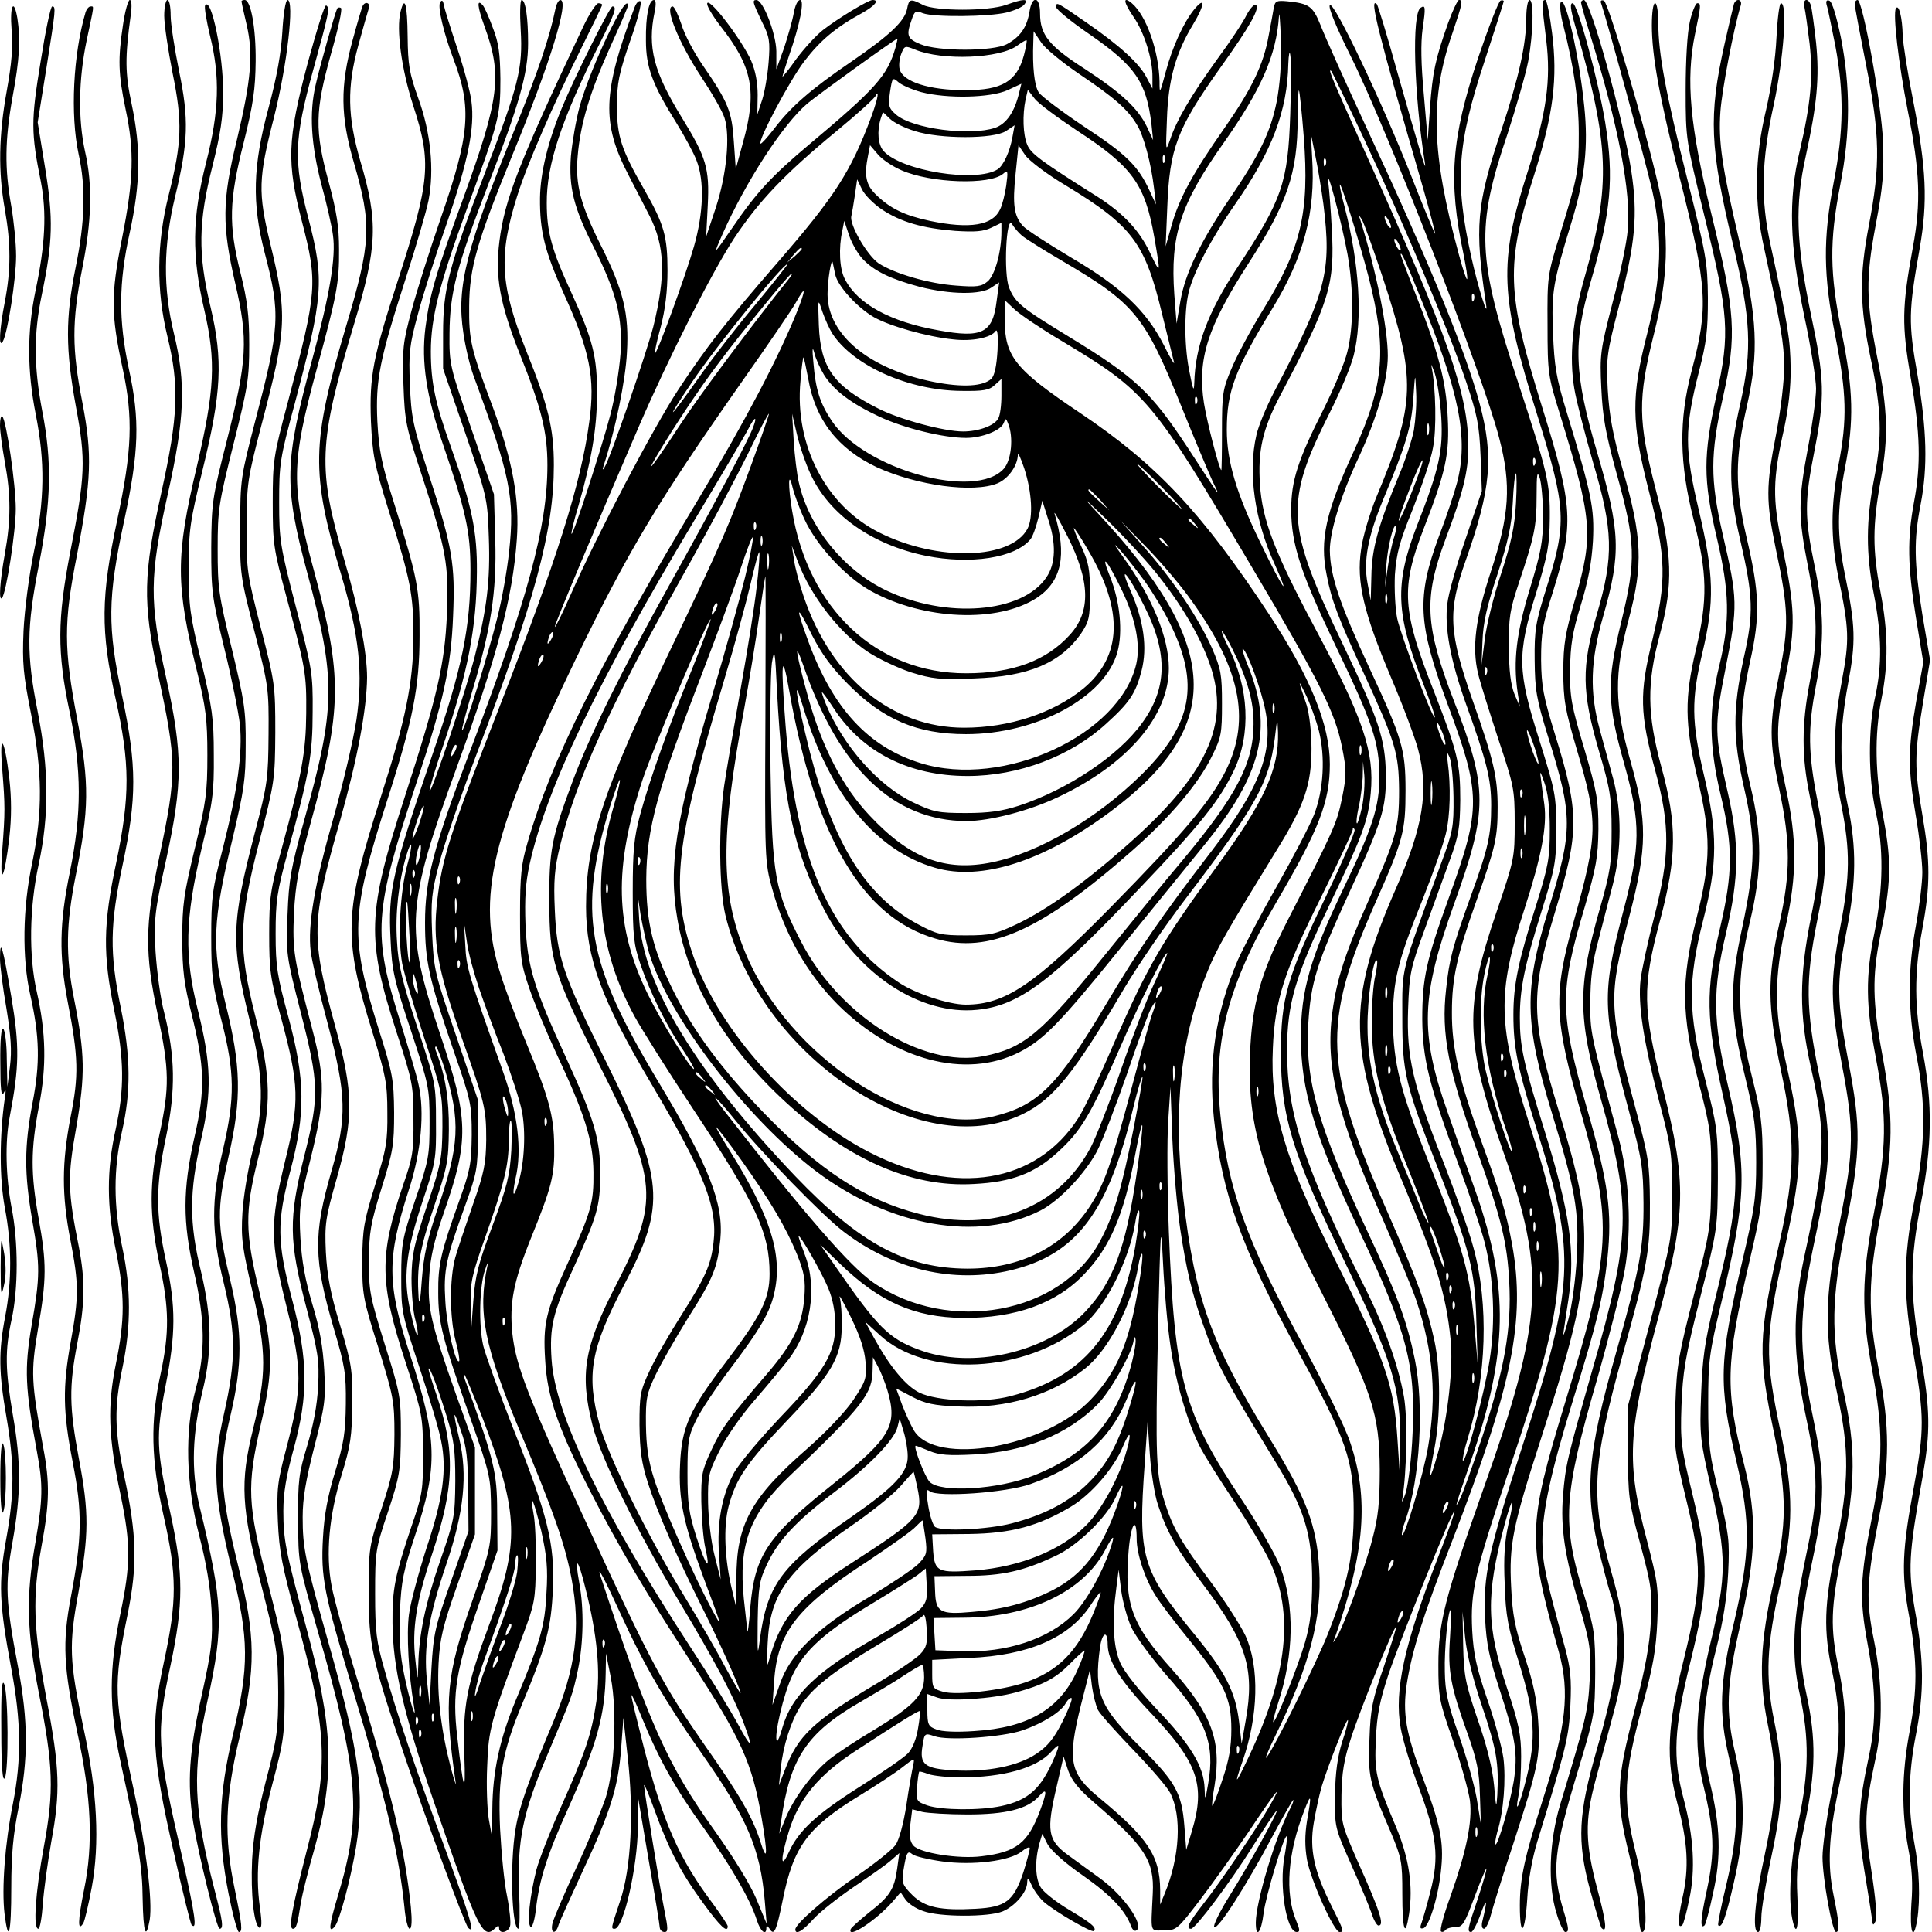 <?xml version="1.0" encoding="UTF-8" standalone="yes"?>
<svg version="1.0" xmlns="http://www.w3.org/2000/svg" width="600" height="600" viewBox="0 0 600 600" preserveAspectRatio="xMidYMid meet">
  <g transform="translate(0,600) scale(0.1,-0.1)" fill="#000000" stroke="none">
    <path d="M382 5923 c-16 -106 -15 -152 8 -262 28 -131 25 -219 -11 -401 -35
-176 -35 -235 2 -405 33 -154 29 -254 -17 -470 -51 -239 -52 -344 -5 -555 45
-201 45 -302 2 -509 -41 -192 -42 -285 -6 -460 31 -151 32 -241 4 -369 -28
-126 -28 -238 1 -376 28 -139 28 -214 0 -351 -27 -132 -24 -228 15 -410 31
-151 31 -212 -1 -366 -36 -172 -36 -294 0 -459 58 -266 68 -328 69 -427 2
-106 10 -131 22 -65 9 58 -11 225 -49 400 -63 290 -65 326 -19 552 30 150 28
241 -11 425 -31 146 -32 213 -5 341 26 127 26 242 -1 369 -28 130 -28 244 -1
362 28 124 27 230 -4 384 -35 169 -34 257 6 444 44 207 44 306 -1 520 -47 218
-46 307 5 545 47 218 50 316 15 475 -32 151 -32 265 3 423 33 151 35 261 6
398 -21 98 -21 145 -3 277 4 28 3 47 -3 47 -5 0 -15 -35 -21 -77z"/>
    <path d="M510 5951 c0 -27 12 -107 26 -178 31 -152 29 -215 -12 -378 -38 -150
-39 -297 -4 -440 37 -153 34 -246 -19 -485 -56 -254 -58 -339 -12 -555 61
-284 61 -314 5 -580 -44 -208 -45 -294 -4 -487 36 -172 37 -223 5 -372 -32
-150 -32 -250 0 -400 31 -141 31 -214 4 -342 -33 -150 -30 -267 9 -441 42
-186 42 -265 1 -455 -43 -199 -38 -293 31 -592 27 -121 52 -222 55 -224 18
-18 11 30 -28 205 -81 352 -83 388 -37 603 40 189 40 283 0 467 -45 201 -46
244 -16 398 32 163 33 245 1 391 -32 147 -32 230 1 385 30 144 28 249 -6 384
-12 44 -23 130 -27 190 -5 103 -3 123 33 285 52 239 52 329 0 565 -53 238 -52
315 5 570 53 237 57 344 19 500 -34 141 -33 271 4 425 41 170 43 240 12 390
-14 69 -26 146 -26 172 0 27 -4 48 -10 48 -5 0 -10 -22 -10 -49z"/>
    <path d="M750 5996 c0 -3 7 -35 16 -73 21 -90 14 -171 -30 -356 -47 -192 -47
-267 -5 -449 40 -173 37 -236 -27 -488 -45 -177 -47 -191 -48 -330 0 -137 2
-154 41 -315 23 -93 44 -199 48 -235 9 -87 -8 -207 -52 -381 -34 -131 -37
-156 -37 -279 0 -119 4 -150 32 -260 41 -159 42 -239 5 -398 -38 -160 -37
-259 2 -417 38 -156 38 -240 1 -404 -37 -162 -33 -251 23 -481 55 -222 55
-304 5 -515 -46 -191 -49 -319 -14 -497 13 -65 27 -118 32 -118 12 0 10 22
-13 133 -34 160 -30 286 15 472 51 215 51 311 -5 535 -56 228 -60 310 -23 465
37 158 37 258 0 415 -43 180 -43 222 -6 389 41 181 39 279 -10 476 -43 173
-39 258 21 505 37 156 42 188 42 295 1 108 -4 138 -43 300 -41 166 -44 190
-44 310 0 123 3 141 49 325 45 179 49 205 49 310 0 90 -6 138 -27 222 -38 151
-36 224 10 406 30 120 36 166 37 252 1 103 -15 190 -34 190 -6 0 -10 -2 -10
-4z"/>
    <path d="M877 5903 c-4 -68 -17 -141 -43 -238 -49 -180 -52 -296 -12 -450 50
-191 47 -231 -30 -525 -44 -170 -46 -180 -46 -325 -1 -146 0 -155 44 -325 44
-170 45 -179 44 -320 -1 -136 -3 -155 -41 -300 -75 -287 -77 -348 -17 -591 43
-177 45 -265 8 -405 -14 -55 -28 -140 -31 -189 -5 -81 -1 -108 32 -250 43
-187 43 -251 1 -423 -41 -165 -37 -244 26 -487 48 -189 51 -207 52 -330 0
-119 -3 -142 -38 -275 -27 -104 -39 -173 -43 -245 -5 -108 6 -206 23 -212 7
-2 8 16 1 64 -15 109 -3 223 39 383 36 136 38 153 38 285 -1 135 -3 147 -52
339 -64 245 -66 300 -22 492 39 171 39 232 -5 414 -44 184 -45 246 -4 410 43
172 41 251 -7 440 -55 217 -53 296 11 545 48 186 49 194 50 340 0 146 -1 155
-45 325 -43 168 -45 181 -44 315 0 133 3 149 46 315 79 300 81 342 27 565 -38
158 -37 201 12 391 41 162 64 364 42 364 -6 0 -13 -43 -16 -97z"/>
    <path d="M1367 5993 c-9 -13 12 -100 42 -178 57 -150 50 -234 -41 -495 -33
-96 -74 -224 -90 -285 -27 -100 -29 -121 -25 -230 4 -113 7 -130 60 -290 73
-224 81 -268 75 -423 -7 -155 -29 -252 -131 -567 -117 -361 -120 -440 -24
-735 48 -147 51 -161 51 -265 1 -99 -2 -120 -32 -205 -75 -221 -74 -303 9
-555 51 -156 52 -163 53 -280 0 -112 -2 -127 -36 -225 -51 -152 -60 -194 -59
-300 1 -139 33 -277 130 -560 135 -393 151 -426 189 -388 9 9 12 9 12 0 0 -19
28 -14 34 6 3 9 -1 51 -9 92 -9 41 -18 136 -22 211 -7 161 7 239 69 388 75
180 90 237 95 356 6 141 -15 227 -126 506 -44 112 -84 224 -90 249 -15 63 -12
187 5 235 7 22 11 29 8 15 -31 -144 -11 -249 102 -518 103 -246 139 -348 159
-455 29 -154 13 -278 -57 -445 -78 -185 -107 -268 -117 -333 -18 -107 -12
-309 9 -309 4 0 5 53 2 118 -6 155 12 244 87 420 78 185 79 187 96 267 17 83
19 189 4 269 -16 88 -4 78 19 -16 37 -146 47 -258 34 -352 -15 -102 -33 -155
-110 -328 -33 -74 -67 -161 -76 -194 -21 -83 -30 -170 -18 -178 5 -3 12 19 16
52 11 96 35 171 101 317 89 199 114 288 116 419 l1 61 15 -75 c20 -106 12
-284 -16 -373 -13 -38 -53 -135 -90 -215 -38 -81 -71 -159 -75 -174 -8 -33 10
-38 19 -5 4 12 38 87 75 167 86 183 110 261 119 380 l7 95 13 -119 c20 -173
11 -349 -23 -449 -29 -87 -29 -87 -17 -87 27 0 71 191 72 317 l1 88 33 -195
c19 -107 34 -201 34 -207 1 -7 7 -13 15 -13 11 0 11 10 0 64 -14 68 -64 378
-64 392 1 5 16 -31 34 -81 44 -121 83 -195 151 -287 51 -70 75 -93 75 -70 0 4
-20 34 -44 67 -107 142 -156 253 -217 490 -21 83 -39 155 -38 160 0 6 15 -26
33 -71 51 -125 104 -220 190 -339 83 -115 146 -224 166 -287 11 -36 30 -52 30
-25 0 8 3 7 10 -3 14 -23 21 -8 41 90 33 165 77 225 239 324 52 32 112 71 133
88 37 29 38 29 33 6 -3 -13 -13 -68 -21 -123 -9 -59 -23 -110 -34 -125 -10
-14 -63 -57 -119 -95 -97 -67 -192 -150 -192 -167 0 -18 22 -6 56 32 20 22 77
67 127 101 51 34 103 71 116 83 l24 21 -7 -50 c-9 -63 -23 -85 -89 -136 -28
-23 -53 -45 -55 -50 -12 -33 80 28 129 84 l26 30 15 -22 c9 -13 33 -29 55 -36
50 -19 204 -19 247 -1 38 16 76 60 76 90 1 17 3 16 14 -9 7 -16 24 -39 37 -51
34 -30 149 -97 156 -91 10 10 -7 24 -77 66 -39 23 -78 54 -87 68 -18 27 -20
84 -5 138 l9 30 16 -32 c11 -20 54 -59 112 -99 85 -60 130 -107 148 -157 4
-10 11 -16 16 -12 26 15 -38 107 -112 161 -34 25 -79 57 -99 72 -65 47 -69 76
-36 216 l21 91 14 -43 c11 -31 32 -58 81 -100 158 -136 187 -181 182 -282 -6
-127 -10 -115 35 -115 38 0 42 3 112 95 40 52 107 147 150 210 88 132 109 157
68 85 -39 -69 -153 -238 -209 -309 -46 -59 -54 -76 -37 -76 13 0 121 143 191
255 35 55 68 105 73 110 17 17 -84 -166 -144 -262 -32 -51 -53 -95 -48 -98 12
-8 100 130 178 277 35 65 65 118 67 118 3 0 -2 -13 -11 -30 -45 -87 -105 -287
-105 -351 0 -51 17 -31 24 28 6 53 65 248 72 240 2 -2 -1 -30 -7 -63 -17 -91
6 -234 38 -234 11 0 10 7 -2 36 -35 85 -26 209 25 340 22 57 24 53 9 -31 -7
-45 -7 -79 0 -121 12 -64 84 -224 101 -224 15 0 14 3 -25 81 -54 107 -69 177
-55 258 6 36 17 86 24 111 19 63 77 212 82 208 2 -2 -6 -33 -18 -68 -14 -46
-21 -94 -22 -165 -1 -100 -1 -100 50 -215 28 -63 57 -132 64 -153 6 -20 16
-37 21 -37 19 0 6 42 -65 200 -49 112 -51 117 -50 205 1 68 8 111 29 175 27
86 135 353 141 348 1 -2 -16 -57 -38 -123 -36 -103 -42 -134 -45 -225 -5 -116
-1 -135 64 -285 36 -86 38 -95 38 -197 0 -113 9 -140 21 -62 13 86 0 173 -40
269 -64 151 -68 171 -63 275 3 74 12 118 39 200 41 120 199 512 205 507 2 -2
-21 -67 -51 -143 -105 -271 -137 -414 -116 -531 6 -35 31 -118 56 -184 57
-152 64 -216 36 -324 -11 -44 -24 -88 -28 -99 -5 -14 -3 -17 7 -14 18 6 48
105 55 188 8 80 -4 136 -56 275 -54 142 -65 205 -51 296 16 102 50 211 141
444 187 483 228 685 186 920 -18 97 -33 148 -95 319 -68 186 -93 292 -92 403
0 106 16 177 77 348 58 164 65 193 65 288 0 92 -12 146 -76 327 -76 217 -80
279 -23 440 79 223 87 322 43 487 -42 158 -154 433 -345 843 -70 151 -137 300
-149 332 -24 59 -35 67 -103 74 -33 3 -38 1 -42 -19 -2 -12 -9 -51 -16 -87
-16 -91 -53 -167 -139 -290 -96 -137 -139 -216 -162 -298 l-19 -67 5 120 c7
185 30 245 165 435 93 130 124 186 110 195 -5 3 -18 -11 -29 -32 -10 -21 -51
-83 -91 -137 -82 -114 -126 -189 -146 -249 -14 -40 -14 -38 -10 63 4 122 27
205 81 294 37 61 39 90 3 46 -33 -41 -68 -118 -88 -194 -18 -67 -19 -69 -19
-29 -2 94 -41 205 -86 243 -29 24 -26 3 5 -42 33 -47 60 -132 59 -188 l0 -35
-19 36 c-23 43 -82 97 -186 169 -94 65 -94 65 -94 48 0 -7 46 -45 103 -84 143
-99 177 -148 193 -280 l5 -49 -19 41 c-28 58 -80 106 -193 180 -111 71 -139
106 -139 172 0 54 -25 58 -33 5 -8 -48 -29 -78 -70 -100 -43 -23 -215 -23
-269 0 -41 17 -44 27 -27 75 9 28 13 30 35 21 35 -13 205 -11 259 2 25 6 50
17 56 25 15 19 -3 18 -56 -1 -55 -20 -221 -20 -259 0 -39 20 -43 19 -49 -13
-8 -38 -53 -81 -174 -164 -122 -83 -187 -139 -239 -208 -21 -27 -40 -48 -42
-46 -9 9 90 196 136 256 49 64 97 105 180 150 39 22 54 40 32 40 -14 0 -109
-58 -154 -93 -22 -17 -59 -58 -83 -90 -23 -33 -43 -57 -43 -55 0 3 9 31 20 64
35 100 49 174 35 174 -8 0 -16 -18 -20 -41 -4 -23 -18 -71 -30 -108 l-24 -66
0 56 c-1 55 -41 159 -62 159 -14 0 -11 -8 17 -67 24 -47 26 -62 21 -126 -3
-39 -12 -92 -20 -117 l-15 -45 1 60 c0 40 -7 75 -20 106 -28 63 -125 191 -136
180 -5 -5 13 -36 42 -74 98 -125 113 -201 68 -361 l-22 -81 -6 85 c-6 94 -17
122 -97 238 -27 39 -57 96 -66 127 -10 30 -22 55 -27 55 -27 0 19 -113 89
-219 33 -50 66 -107 72 -127 18 -55 7 -175 -27 -279 l-30 -90 5 97 c6 115 -5
150 -80 272 -88 143 -108 219 -85 329 5 24 4 37 -2 37 -16 0 -26 -48 -25 -126
0 -82 20 -136 93 -253 26 -42 55 -95 64 -119 25 -63 22 -163 -8 -268 -27 -94
-116 -337 -121 -331 -2 1 6 39 18 82 14 54 21 111 21 175 0 106 -11 144 -71
249 -73 127 -86 168 -86 261 0 73 6 101 41 203 23 64 37 120 32 123 -5 3 -13
-5 -18 -18 -100 -265 -103 -361 -19 -522 23 -44 52 -101 65 -126 48 -94 51
-185 12 -344 -21 -82 -134 -410 -151 -436 -7 -12 -8 -10 -3 5 36 110 68 265
72 351 7 120 -11 193 -82 334 -62 124 -79 188 -71 275 8 99 38 199 101 339 30
66 55 124 55 128 0 52 -115 -187 -150 -313 -11 -41 -23 -110 -27 -154 -7 -97
8 -159 72 -285 70 -140 89 -215 82 -329 -4 -53 -18 -139 -32 -191 -29 -109
-115 -373 -120 -368 -2 2 7 40 21 86 41 142 58 243 58 347 1 116 -13 171 -80
317 -60 130 -76 187 -76 277 -1 119 45 259 166 499 46 92 53 112 38 112 -8 0
-119 -222 -157 -315 -43 -103 -67 -202 -68 -280 -1 -103 15 -166 73 -295 82
-180 99 -263 80 -400 -25 -190 -100 -427 -283 -896 -150 -384 -174 -459 -189
-590 -15 -128 0 -212 76 -427 72 -203 76 -219 76 -317 -1 -73 -6 -101 -41
-200 -22 -63 -47 -137 -55 -165 -18 -66 -18 -186 1 -259 9 -33 13 -61 11 -63
-11 -11 -39 109 -43 187 -6 95 2 132 63 300 35 97 38 113 38 215 l0 110 -68
200 c-66 192 -69 205 -74 316 -4 102 -2 127 22 217 14 56 65 204 112 329 186
490 244 707 244 908 0 114 -17 185 -86 356 -81 205 -86 295 -28 480 31 99 111
282 200 461 35 70 64 130 64 133 0 3 -6 5 -12 5 -7 -1 -28 -33 -47 -73 -200
-424 -244 -537 -260 -666 -14 -110 1 -193 63 -350 67 -167 86 -242 86 -346 0
-190 -61 -416 -243 -895 -111 -292 -137 -393 -137 -525 0 -120 12 -174 87
-393 56 -161 58 -171 58 -267 -1 -90 -5 -110 -39 -205 -56 -156 -66 -197 -65
-285 0 -93 13 -143 100 -390 63 -179 63 -181 64 -290 0 -108 -1 -113 -57 -273
-83 -236 -90 -310 -53 -567 3 -16 -4 4 -15 45 -31 120 -43 225 -38 324 4 78
13 115 59 246 l54 155 0 135 0 135 -59 165 c-79 224 -89 269 -83 365 3 58 15
111 44 195 81 231 79 293 -12 564 -108 321 -103 394 52 819 126 347 175 529
188 712 9 123 -13 244 -74 409 -69 183 -75 209 -74 316 1 119 24 199 134 468
117 284 178 482 149 482 -5 0 -12 -12 -15 -27 -17 -85 -55 -198 -122 -363
-156 -382 -186 -500 -164 -644 6 -42 20 -102 32 -134 114 -310 128 -379 110
-545 -6 -57 -22 -148 -36 -203 -27 -110 -104 -358 -110 -352 -2 2 12 54 30
116 59 195 78 315 73 476 l-4 141 -69 200 c-68 197 -70 202 -69 300 1 127 22
207 121 464 95 245 123 344 123 437 0 79 -8 134 -20 134 -5 0 -6 -42 -3 -92 7
-120 -6 -173 -113 -450 -110 -286 -128 -354 -128 -493 l0 -110 69 -200 c67
-197 69 -202 73 -323 5 -135 -6 -223 -44 -372 -26 -101 -134 -423 -140 -417
-2 2 16 64 41 138 79 233 105 371 106 543 1 125 -15 203 -80 386 -49 137 -63
201 -63 299 0 104 27 210 110 437 102 278 106 294 106 409 -1 79 -5 112 -24
160 -12 33 -26 64 -31 69 -19 21 -17 -3 6 -67 55 -150 46 -223 -65 -529 -88
-240 -106 -305 -119 -407 -13 -106 3 -211 55 -362 70 -204 85 -269 85 -389 0
-180 -25 -302 -117 -570 -127 -372 -139 -424 -131 -580 4 -94 11 -124 63 -280
56 -170 58 -178 58 -285 0 -104 -2 -117 -44 -240 -41 -122 -44 -137 -44 -240
0 -107 1 -114 56 -280 31 -93 62 -197 68 -230 18 -89 6 -179 -46 -334 -24 -75
-49 -167 -54 -205 -8 -61 -1 -186 15 -281 11 -64 -13 12 -30 95 -13 62 -16
115 -13 195 4 96 11 127 48 240 71 212 68 298 -17 559 -72 221 -72 298 -3 512
38 116 49 242 30 325 -6 30 -32 115 -55 190 -89 280 -85 344 50 753 82 246
106 357 112 512 7 162 -2 215 -74 436 -51 157 -56 183 -60 283 -4 99 -2 121
25 220 16 61 57 189 91 286 64 187 86 293 75 374 -3 28 -23 102 -44 165 -21
63 -40 124 -42 135 -2 14 -6 16 -11 8z m2598 -308 c-19 -95 -53 -165 -145
-300 -93 -137 -139 -234 -154 -319 l-12 -71 -7 90 c-13 184 18 280 153 471
117 166 164 273 172 394 1 19 4 -14 6 -75 2 -73 -3 -137 -13 -190z m-613 85
c107 -72 150 -109 178 -156 22 -34 45 -122 54 -199 l6 -50 -20 43 c-35 76 -72
113 -202 198 -70 47 -134 95 -142 107 -14 21 -20 81 -17 156 l1 34 23 -34 c12
-19 66 -63 119 -99z m-571 82 c-25 -87 -62 -128 -266 -299 -119 -100 -166
-151 -239 -258 -62 -90 -62 -90 -33 -24 73 165 189 344 265 408 36 30 269 198
279 201 1 0 -2 -13 -6 -28z m399 -23 c-22 -82 -68 -109 -182 -109 -112 0 -194
26 -204 65 -3 11 -1 33 5 48 10 25 11 26 43 13 84 -35 264 -28 318 13 14 10
26 17 28 16 2 -2 -2 -23 -8 -46z m827 -184 c-7 -213 -25 -265 -165 -477 -91
-138 -130 -243 -133 -357 -1 -29 -4 -23 -14 29 -17 78 -18 189 -4 250 14 61
69 167 145 276 114 164 162 289 165 436 1 29 4 42 6 28 3 -14 3 -97 0 -185z
m229 -76 c122 -260 265 -599 317 -754 35 -104 41 -135 45 -230 l4 -110 -50
-147 c-28 -81 -54 -172 -57 -202 -10 -74 10 -178 57 -310 65 -180 79 -235 79
-317 0 -93 -9 -133 -64 -284 -55 -153 -66 -192 -76 -287 -16 -139 7 -254 98
-507 73 -203 92 -281 98 -402 8 -144 -15 -272 -83 -479 -30 -91 -61 -178 -70
-195 -20 -41 -14 -21 35 121 114 332 117 536 16 827 -25 70 -65 184 -90 255
-86 245 -82 358 21 645 105 291 105 358 -1 631 -90 234 -94 318 -26 501 55
146 71 210 71 288 0 162 -64 346 -314 900 -106 236 -125 279 -111 266 2 -3 48
-97 101 -210z m-1375 145 c81 -21 214 -18 268 6 l43 20 -7 -28 c-14 -60 -40
-97 -75 -109 -78 -26 -256 -3 -307 41 -23 20 -25 27 -19 70 7 45 8 47 26 31
10 -9 42 -23 71 -31z m483 -119 c172 -112 212 -166 241 -333 20 -116 20 -117
-14 -46 -33 69 -82 121 -161 172 -178 112 -209 135 -220 163 -13 31 -15 92 -5
140 l7 30 21 -27 c11 -15 71 -59 131 -99z m705 -20 c18 -236 -8 -345 -127
-538 -38 -62 -82 -144 -98 -183 -27 -63 -29 -79 -29 -192 0 -67 -1 -122 -2
-122 -6 0 -44 146 -54 208 -21 137 11 236 137 432 122 189 154 282 154 453 0
50 2 88 4 86 2 -2 9 -67 15 -144z m-1344 60 c-63 -169 -113 -246 -290 -450
-163 -188 -220 -261 -309 -396 -77 -118 -248 -442 -332 -632 -26 -59 -49 -106
-51 -104 -3 3 127 312 263 627 90 208 225 475 294 580 77 116 156 199 317 332
68 56 123 106 123 112 0 5 2 7 5 4 3 -3 -6 -36 -20 -73z m136 -42 c78 -25 245
-25 283 0 l27 18 -7 -38 c-8 -44 -28 -88 -46 -99 -67 -42 -298 -5 -354 57 -17
19 -21 61 -9 100 l7 21 22 -21 c12 -12 47 -29 77 -38z m1269 -227 c26 -210 10
-273 -153 -583 -24 -46 -49 -106 -55 -134 -27 -115 -6 -265 57 -402 53 -118
22 -71 -44 66 -76 156 -105 255 -105 352 0 120 25 186 141 376 98 160 135 300
124 469 l-4 75 14 -69 c8 -38 19 -105 25 -150z m-1310 105 c92 -40 273 -46
315 -11 15 13 16 10 10 -36 -4 -27 -12 -60 -19 -74 -23 -50 -93 -62 -218 -36
-79 17 -122 38 -165 79 -34 32 -40 60 -27 125 l6 31 24 -28 c13 -16 46 -38 74
-50z m510 -47 c206 -125 246 -178 299 -399 18 -72 34 -139 37 -150 3 -11 -12
13 -32 54 -55 107 -132 180 -289 272 -72 43 -138 86 -148 97 -28 31 -33 66
-23 162 l9 89 21 -31 c12 -17 67 -59 126 -94z m307 74 c-3 -8 -6 -5 -6 6 -1
11 2 17 5 13 3 -3 4 -12 1 -19z m500 -10 c-3 -8 -6 -5 -6 6 -1 11 2 17 5 13 3
-3 4 -12 1 -19z m68 -278 c19 -109 19 -226 -1 -304 -8 -33 -42 -114 -74 -178
-79 -156 -100 -221 -100 -310 0 -109 30 -199 140 -428 113 -235 133 -295 134
-400 0 -94 -20 -158 -112 -350 -103 -215 -132 -316 -132 -460 0 -165 42 -306
182 -604 149 -317 174 -413 165 -626 -3 -77 -13 -156 -21 -185 -9 -27 -14 -36
-11 -20 14 83 17 251 5 318 -17 96 -61 220 -123 342 -188 376 -240 536 -240
735 1 145 25 226 132 450 101 211 120 260 128 347 12 128 -23 232 -176 518
-123 231 -161 331 -168 440 -7 105 8 172 62 275 154 291 171 347 161 520 -3
58 -8 123 -11 145 -7 59 42 -126 60 -225z m-1447 140 c60 -40 128 -59 228 -67
63 -4 88 -2 113 10 l31 15 0 -27 c0 -63 -20 -136 -43 -155 -19 -16 -33 -18
-97 -13 -86 6 -191 37 -241 69 -36 25 -92 121 -85 147 2 9 7 38 11 65 l7 49
15 -31 c8 -17 36 -45 61 -62z m1512 -209 c58 -226 49 -334 -44 -539 -89 -192
-108 -279 -86 -387 15 -79 35 -132 114 -303 100 -217 110 -250 111 -367 0
-115 -9 -147 -92 -335 -76 -171 -101 -249 -115 -352 -23 -172 15 -325 160
-653 43 -99 89 -209 101 -245 53 -161 63 -296 36 -454 -15 -87 -73 -282 -81
-273 -2 2 2 23 11 46 45 128 58 356 29 499 -24 117 -54 200 -147 397 -155 331
-194 469 -184 645 8 131 26 187 126 405 104 225 116 264 115 370 -2 110 -21
168 -134 405 -177 369 -181 438 -41 717 33 65 67 146 75 179 28 111 18 284
-28 461 -9 33 -16 65 -15 69 1 16 59 -170 89 -285z m44 -2 c105 -319 103 -390
-20 -684 -20 -49 -42 -122 -47 -162 -15 -100 8 -196 93 -397 38 -89 75 -189
84 -223 34 -129 16 -240 -69 -433 -154 -350 -150 -508 22 -914 103 -245 134
-346 148 -486 9 -84 -9 -245 -39 -351 -28 -99 -32 -94 -11 14 19 100 19 242 0
332 -23 106 -51 184 -137 380 -209 472 -215 601 -45 985 85 191 92 219 92 345
0 128 -10 161 -112 380 -92 199 -122 286 -123 366 0 58 33 167 88 285 58 124
92 242 92 319 0 87 -37 267 -85 421 -6 16 -5 17 4 3 6 -9 35 -90 65 -180z m26
156 c0 -5 -5 -3 -10 5 -5 8 -10 20 -10 25 0 6 5 3 10 -5 5 -8 10 -19 10 -25z
m-1146 -27 c12 -10 68 -45 126 -79 225 -132 255 -169 370 -454 40 -99 83 -202
96 -230 27 -56 28 -57 -77 104 -114 173 -162 219 -369 345 -148 90 -167 106
-186 152 -18 43 -9 230 9 198 6 -10 20 -27 31 -36z m-496 -71 c36 -39 89 -64
179 -88 95 -24 190 -25 222 -2 l24 16 -8 -59 c-12 -98 -45 -115 -180 -90 -149
26 -252 82 -291 159 -17 31 -20 97 -8 151 l6 30 15 -45 c8 -24 27 -57 41 -72z
m1672 28 c0 -5 -5 -3 -10 5 -5 8 -10 20 -10 25 0 6 5 3 10 -5 5 -8 10 -19 10
-25z m-1860 2 c0 -2 -10 -12 -22 -23 l-23 -19 19 23 c18 21 26 27 26 19z
m1918 -143 c125 -303 153 -445 117 -583 -8 -31 -33 -106 -56 -166 -70 -189
-66 -271 26 -520 105 -282 105 -325 6 -599 -72 -199 -84 -254 -84 -381 1 -124
21 -203 109 -442 36 -98 75 -212 85 -253 28 -109 34 -245 15 -365 -15 -97 -74
-320 -83 -311 -2 2 4 33 15 68 59 191 66 419 18 593 -13 50 -55 167 -91 260
-98 249 -117 331 -112 480 4 113 7 127 52 250 26 72 61 168 78 215 27 73 31
99 32 185 0 115 -8 148 -81 336 -100 253 -104 323 -33 506 70 180 81 234 75
348 -5 113 -30 205 -101 385 -25 63 -45 117 -45 119 0 14 15 -18 58 -125z
m-1814 63 c8 -36 68 -102 120 -132 47 -27 165 -61 246 -69 58 -7 118 5 132 26
6 8 8 -16 6 -59 -3 -50 -9 -78 -19 -89 -25 -24 -89 -28 -180 -10 -200 40 -328
146 -329 272 0 43 12 116 16 99 1 -6 5 -22 8 -38z m-248 -93 c-58 -69 -133
-166 -168 -216 -103 -146 -120 -160 -27 -22 72 107 280 364 295 364 2 0 -43
-57 -100 -126z m107 84 c-125 -157 -280 -365 -340 -456 -79 -121 -114 -167
-73 -97 53 90 136 214 193 289 71 95 219 276 225 276 3 0 0 -6 -5 -12z m21
-109 c-58 -143 -160 -337 -299 -569 -315 -524 -465 -825 -537 -1078 -19 -64
-23 -102 -23 -222 0 -134 2 -151 29 -230 16 -47 54 -137 83 -200 89 -189 115
-272 116 -370 1 -95 -6 -122 -83 -290 -65 -143 -74 -182 -67 -293 6 -114 40
-213 142 -412 88 -171 173 -315 310 -525 156 -238 191 -315 220 -484 20 -116
18 -145 -4 -74 -24 75 -64 144 -173 299 -128 184 -164 250 -361 676 -190 410
-225 501 -236 603 -9 93 3 158 58 295 64 158 74 195 72 288 -1 92 -16 148 -87
319 -30 72 -65 166 -79 211 -77 241 -30 436 234 982 163 336 253 486 514 858
81 115 157 226 169 248 31 56 32 43 2 -32z m111 -65 c65 -100 238 -177 401
-178 67 -1 86 2 103 18 l21 19 0 -52 c0 -29 -4 -61 -10 -71 -12 -22 -61 -40
-109 -40 -59 0 -196 37 -263 71 -139 70 -180 127 -185 259 -3 85 -3 85 11 42
8 -23 22 -54 31 -68z m709 -21 c267 -160 283 -179 596 -708 211 -356 256 -447
278 -556 14 -71 14 -87 0 -157 -16 -78 -23 -95 -171 -384 -83 -164 -109 -257
-115 -413 -8 -225 37 -373 224 -742 157 -309 178 -374 179 -548 0 -103 -5
-147 -23 -215 -23 -90 -89 -271 -111 -305 -13 -20 -13 -20 -5 0 93 266 106
432 47 606 -15 46 -83 185 -150 309 -173 319 -230 479 -253 708 -23 228 24
405 175 662 132 225 165 311 165 427 0 122 -61 271 -190 467 -206 313 -348
464 -585 623 -203 136 -234 175 -235 290 l0 61 31 -29 c17 -16 81 -59 143 -96z
m-735 -107 c30 -48 84 -89 172 -130 77 -36 199 -66 269 -66 50 0 108 23 117
46 6 16 7 16 14 -2 17 -42 10 -112 -13 -139 -87 -100 -434 -3 -535 148 -37 56
-50 97 -57 182 -4 42 -3 51 3 29 4 -18 18 -48 30 -68z m-49 -12 c22 -128 92
-218 213 -275 125 -57 300 -81 375 -50 33 14 62 54 63 88 0 10 9 -9 20 -42 24
-74 28 -153 10 -187 -51 -96 -279 -103 -460 -12 -166 83 -264 272 -245 471 3
40 8 73 9 73 2 0 8 -30 15 -66z m1966 -119 c6 -104 -6 -161 -76 -339 -69 -180
-66 -272 20 -489 22 -56 38 -103 36 -105 -7 -6 -105 253 -117 308 -6 30 -9 90
-7 135 5 67 14 102 56 205 27 69 56 153 62 188 12 58 9 188 -4 252 -3 14 1 5
10 -20 8 -25 17 -85 20 -135z m-85 -41 c-6 -31 -27 -95 -47 -142 -63 -152 -84
-227 -85 -310 l-2 -77 -10 54 c-13 69 1 144 48 258 71 170 88 226 94 313 6 85
6 85 9 22 2 -34 -2 -87 -7 -118z m-674 84 c-3 -8 -6 -5 -6 6 -1 11 2 17 5 13
3 -3 4 -12 1 -19z m-1381 -184 c-69 -189 -96 -252 -244 -561 -219 -456 -272
-615 -272 -819 0 -159 48 -290 204 -552 163 -276 205 -381 192 -490 -8 -71
-25 -108 -101 -228 -35 -55 -79 -131 -97 -170 -30 -64 -32 -76 -32 -169 1 -79
6 -117 26 -180 29 -90 92 -234 169 -388 52 -103 119 -253 119 -265 0 -4 -22
34 -49 83 -26 50 -81 144 -121 210 -113 184 -244 448 -268 541 -42 155 -28
235 77 435 131 249 124 326 -58 694 -133 268 -152 324 -158 470 -4 89 -1 127
16 197 47 197 152 430 380 838 79 140 170 312 204 381 34 70 63 126 65 124 1
-1 -22 -69 -52 -151z m182 -38 c58 -125 191 -218 357 -252 139 -28 277 -7 325
51 7 8 18 39 25 68 l12 52 17 -54 c27 -79 25 -142 -5 -185 -75 -110 -310 -129
-498 -39 -131 63 -239 196 -270 334 -6 25 -13 83 -16 130 l-5 84 15 -64 c8
-35 27 -91 43 -125z m-179 147 c-15 -40 -111 -222 -262 -493 -147 -264 -248
-469 -300 -610 -64 -172 -72 -211 -71 -370 0 -182 13 -224 152 -501 186 -368
191 -426 53 -694 -97 -189 -111 -273 -71 -431 25 -100 137 -327 270 -549 109
-182 168 -292 200 -377 30 -80 24 -81 -18 -3 -21 39 -87 147 -148 240 -276
424 -420 722 -431 892 -7 101 4 147 67 283 75 164 84 194 84 295 0 107 -18
168 -106 360 -100 217 -120 283 -126 412 -3 83 0 131 13 190 52 235 211 566
512 1068 83 138 158 265 167 283 20 39 29 42 15 5z m2098 -20 c-3 -10 -5 -4
-5 12 0 17 2 24 5 18 2 -7 2 -21 0 -30z m-53 -182 c-20 -51 -38 -90 -40 -88
-2 1 13 46 34 99 20 53 38 92 40 88 2 -4 -14 -49 -34 -99z m-779 19 c38 -38
67 -70 64 -70 -2 0 -36 32 -74 70 -38 39 -67 70 -64 70 2 0 36 -31 74 -70z
m-1107 -102 c37 -81 127 -179 206 -223 164 -91 396 -101 517 -21 76 51 93 132
54 261 -3 11 15 -21 40 -70 71 -141 73 -234 8 -306 -73 -81 -178 -120 -323
-120 -277 0 -490 199 -540 505 -13 77 -12 128 1 74 5 -21 21 -66 37 -100z
m918 60 l29 -33 -32 29 c-31 28 -38 36 -30 36 2 0 16 -15 33 -32z m171 -223
c81 -100 140 -200 171 -290 64 -185 -10 -344 -266 -567 -132 -116 -241 -193
-332 -237 -68 -32 -83 -36 -160 -36 -78 0 -90 3 -150 35 -161 87 -261 248
-335 535 -42 167 -55 253 -21 140 83 -273 226 -447 410 -500 144 -42 337 20
544 174 358 266 346 516 -42 931 -48 51 -41 46 27 -20 49 -47 118 -121 154
-165z m124 148 c13 -16 12 -17 -3 -4 -17 13 -22 21 -14 21 2 0 10 -8 17 -17z
m-1364 -15 c-3 -8 -6 -5 -6 6 -1 11 2 17 5 13 3 -3 4 -12 1 -19z m1340 -205
c164 -222 200 -384 120 -546 -47 -95 -129 -192 -358 -425 -237 -241 -328 -302
-450 -302 -52 0 -156 34 -208 69 -213 142 -317 378 -351 794 -16 202 -12 243
11 112 81 -456 227 -704 454 -770 166 -49 331 26 612 274 117 103 205 207 246
291 30 60 32 72 32 165 0 90 -3 107 -31 172 -41 93 -125 218 -215 318 l-71 80
75 -77 c42 -42 102 -112 134 -155z m643 180 c-6 -16 -15 -59 -20 -94 l-9 -64
4 65 c4 60 22 136 31 127 2 -2 -1 -17 -6 -34z m-951 -41 c111 -187 106 -330
-14 -430 -94 -77 -231 -122 -371 -122 -224 0 -412 154 -498 407 -13 38 -27 90
-30 114 l-7 44 19 -50 c40 -106 130 -222 218 -280 32 -21 91 -49 133 -63 68
-21 88 -23 196 -19 170 6 268 48 332 139 25 38 28 49 28 127 0 72 -4 95 -27
144 -15 31 -25 57 -23 57 2 0 22 -30 44 -68z m-1065 -84 c-15 -62 -60 -225
-101 -363 -116 -393 -138 -536 -109 -701 33 -194 143 -384 318 -550 201 -191
404 -283 603 -271 117 6 188 33 259 98 74 67 103 117 192 320 67 154 139 299
149 299 2 0 -16 -42 -40 -93 -24 -51 -71 -174 -105 -273 -34 -98 -76 -205 -92
-236 -100 -189 -300 -268 -533 -208 -169 43 -311 136 -484 315 -132 137 -219
255 -281 380 -63 128 -83 210 -83 345 1 157 34 277 176 645 46 121 100 266
118 322 19 57 35 99 37 94 2 -5 -9 -61 -24 -123z m53 100 c-3 -7 -5 -2 -5 12
0 14 2 19 5 13 2 -7 2 -19 0 -25z m1254 5 c13 -16 12 -17 -3 -4 -17 13 -22 21
-14 21 2 0 10 -8 17 -17z m-66 -118 c24 -33 59 -91 78 -130 94 -189 70 -314
-87 -470 -139 -137 -319 -243 -465 -273 -146 -30 -256 12 -381 146 -82 87
-145 207 -189 362 -38 137 -48 194 -16 103 110 -320 280 -482 506 -483 73 0
196 32 286 75 214 101 343 251 343 400 0 94 -52 221 -142 345 -31 43 -32 47
-8 20 17 -19 51 -62 75 -95z m-1205 -17 c-6 -57 -29 -200 -50 -318 -21 -118
-44 -253 -51 -300 -18 -124 -16 -321 4 -403 107 -438 604 -771 923 -617 96 47
161 128 315 390 41 69 127 195 192 280 218 287 258 358 276 497 8 67 8 67 10
18 3 -115 -43 -215 -193 -420 -169 -232 -210 -302 -317 -546 -43 -101 -93
-205 -110 -231 -131 -203 -380 -244 -648 -107 -235 120 -467 378 -547 607 -73
211 -58 348 94 857 33 110 70 246 83 302 13 56 25 101 27 98 2 -2 -1 -50 -8
-107z m37 60 c-2 -13 -4 -5 -4 17 -1 22 1 32 4 23 2 -10 2 -28 0 -40z m1098
-73 c42 -88 57 -166 44 -226 -50 -221 -413 -389 -670 -309 -162 50 -273 170
-349 379 -41 112 -37 118 11 20 30 -59 62 -103 113 -154 109 -110 214 -155
366 -155 219 0 431 114 470 254 18 64 8 159 -23 236 -32 79 -8 51 38 -45z m70
-50 c73 -145 70 -255 -10 -363 -73 -100 -229 -204 -380 -254 -53 -17 -93 -23
-165 -23 -87 0 -101 3 -164 33 -106 50 -217 174 -271 305 -8 20 -14 37 -12 37
2 0 18 -22 35 -48 89 -138 235 -212 417 -212 158 0 320 61 431 163 72 65 91
94 109 163 19 73 7 157 -35 252 -39 88 -5 48 45 -53z m-1178 -347 c-2 -435 -2
-445 21 -528 39 -142 108 -263 203 -359 175 -174 397 -233 564 -149 75 38 126
90 308 315 100 123 221 272 269 331 176 216 212 361 135 551 -14 33 -21 59
-17 56 14 -9 58 -129 70 -193 25 -127 -18 -240 -168 -436 -157 -205 -226 -305
-326 -473 -152 -256 -212 -316 -350 -350 -258 -63 -635 184 -770 505 -78 186
-80 359 -5 760 15 84 36 211 46 283 10 71 19 129 20 129 1 0 1 -199 0 -442z
m1930 360 c-3 -7 -5 -2 -5 12 0 14 2 19 5 13 2 -7 2 -19 0 -25z m-2086 -25
c-12 -20 -14 -14 -5 12 4 9 9 14 11 11 3 -2 0 -13 -6 -23z m-71 -179 c-76
-187 -132 -344 -162 -454 -19 -71 -23 -110 -23 -240 0 -138 3 -163 24 -225 30
-88 82 -193 133 -267 21 -32 36 -58 33 -58 -11 0 -102 148 -143 232 -103 211
-107 393 -16 668 34 101 204 503 211 497 1 -2 -24 -71 -57 -153z m-439 89
c-12 -20 -14 -14 -5 12 4 9 9 14 11 11 3 -2 0 -13 -6 -23z m716 -5 c-3 -7 -5
-2 -5 12 0 14 2 19 5 13 2 -7 2 -19 0 -25z m1401 -25 c46 -92 66 -162 65 -233
-1 -122 -54 -222 -219 -420 -49 -58 -157 -190 -242 -295 -199 -246 -252 -290
-377 -315 -191 -37 -449 125 -568 357 -81 157 -89 204 -94 528 -2 154 0 305 4
335 8 50 10 43 16 -85 18 -341 52 -498 146 -679 105 -203 300 -330 476 -312
130 13 229 87 503 376 192 201 250 275 294 367 54 114 47 257 -18 385 -13 26
-22 48 -19 48 2 0 18 -26 33 -57z m-2147 -40 c-12 -20 -14 -14 -5 12 4 9 9 14
11 11 3 -2 0 -13 -6 -23z m2415 -213 c20 -80 15 -182 -15 -260 -12 -31 -64
-131 -116 -223 -52 -91 -106 -195 -121 -229 -69 -162 -92 -318 -74 -492 25
-234 85 -399 260 -721 153 -279 174 -339 174 -500 0 -136 -19 -224 -80 -379
-38 -95 -165 -351 -190 -383 -8 -10 4 20 27 67 105 214 145 366 136 517 -8
137 -40 221 -153 404 -183 297 -233 434 -269 747 -33 279 -8 505 77 710 28 68
58 120 213 372 86 138 108 205 108 315 0 53 -7 108 -15 135 -28 82 -28 85 -4
35 14 -28 33 -80 42 -115z m-139 58 c-3 -7 -5 -2 -5 12 0 14 2 19 5 13 2 -7 2
-19 0 -25z m532 -98 c0 -8 -7 1 -14 20 -18 46 -17 64 0 25 8 -16 14 -37 14
-45z m-3078 -27 c-12 -20 -14 -14 -5 12 4 9 9 14 11 11 3 -2 0 -13 -6 -23z
m2816 -5 c-3 -7 -5 -2 -5 12 0 14 2 19 5 13 2 -7 2 -19 0 -25z m287 -133 c1
-93 -2 -108 -38 -205 -129 -353 -121 -319 -121 -480 0 -171 8 -206 114 -477
96 -246 112 -310 116 -468 l4 -130 -9 105 c-14 176 -32 243 -144 523 -88 221
-109 306 -110 437 0 126 13 180 93 379 32 80 64 171 71 201 14 57 16 150 6
223 -5 37 -5 39 5 17 7 -14 12 -70 13 -125z m-284 -31 c-7 -31 -14 -54 -16
-51 -3 2 0 24 5 48 6 24 11 67 13 94 l1 50 4 -43 c2 -24 -1 -68 -7 -98z m217
14 c-2 -18 -4 -6 -4 27 0 33 2 48 4 33 2 -15 2 -42 0 -60z m-2542 -15 c-68
-233 -46 -445 66 -650 22 -40 103 -169 180 -285 199 -300 239 -387 239 -514 0
-78 -26 -130 -137 -276 -112 -147 -136 -200 -141 -316 -5 -110 10 -181 73
-352 59 -158 61 -163 24 -95 -57 107 -151 318 -177 400 -19 59 -25 103 -26
170 -1 81 2 97 30 155 17 36 63 116 102 179 77 121 90 154 99 241 11 112 -35
229 -194 493 -222 370 -249 523 -148 854 15 47 28 83 30 81 2 -2 -7 -40 -20
-85z m-604 -54 c-11 -30 -20 -49 -20 -43 -1 15 30 106 35 101 2 -2 -5 -28 -15
-58z m2815 -227 c-119 -246 -138 -313 -138 -482 0 -197 34 -308 194 -640 152
-315 179 -402 176 -572 l-1 -93 -7 105 c-11 171 -37 245 -195 560 -155 309
-201 466 -192 655 6 147 35 238 149 467 54 109 98 204 99 211 0 9 2 9 6 0 2
-7 -39 -102 -91 -211z m-2851 102 c-23 -84 -30 -230 -16 -306 7 -35 38 -139
69 -233 55 -165 56 -173 56 -275 -1 -98 -4 -115 -48 -245 -41 -122 -47 -151
-48 -225 0 -47 5 -105 12 -129 6 -23 9 -45 7 -48 -3 -2 -13 30 -22 73 -24 105
-15 185 37 342 41 122 43 132 42 247 0 119 -1 122 -58 295 -47 143 -59 191
-63 266 -6 87 5 185 29 267 18 60 21 35 3 -29z m39 27 c-4 -17 -9 -30 -11 -27
-3 2 -2 19 2 36 9 41 17 33 9 -9z m683 -23 c-3 -8 -6 -5 -6 6 -1 11 2 17 5 13
3 -3 4 -12 1 -19z m-700 -40 c-3 -8 -6 -5 -6 6 -1 11 2 17 5 13 3 -3 4 -12 1
-19z m140 -20 c-3 -8 -6 -5 -6 6 -1 11 2 17 5 13 3 -3 4 -12 1 -19z m-150 -35
c-3 -10 -5 -4 -5 12 0 17 2 24 5 18 2 -7 2 -21 0 -30z m610 5 c-3 -7 -5 -2 -5
12 0 14 2 19 5 13 2 -7 2 -19 0 -25z m-470 -60 c-2 -13 -4 -5 -4 17 -1 22 1
32 4 23 2 -10 2 -28 0 -40z m598 -125 c57 -195 303 -517 520 -681 229 -172
504 -220 697 -121 58 30 137 113 175 184 17 33 58 140 92 237 33 98 67 190 75
205 18 33 20 26 5 -14 -6 -15 -35 -120 -65 -233 -64 -240 -83 -293 -127 -363
-83 -129 -216 -197 -383 -197 -191 1 -334 78 -534 287 -307 322 -472 592 -485
798 l-4 70 9 -60 c6 -32 17 -83 25 -112z m-743 47 c3 -58 2 -91 -2 -75 -8 31
-13 192 -6 184 2 -2 5 -51 8 -109z m145 -12 c-2 -13 -4 -5 -4 17 -1 22 1 32 4
23 2 -10 2 -28 0 -40z m71 -148 c16 -47 50 -139 76 -204 25 -66 51 -146 57
-178 12 -62 8 -158 -11 -221 -15 -52 -21 -43 -9 13 21 88 7 204 -40 335 -106
298 -113 320 -116 390 l-4 70 9 -60 c4 -33 22 -98 38 -145z m-61 68 c-3 -8 -6
-5 -6 6 -1 11 2 17 5 13 3 -3 4 -12 1 -19z m2844 -29 c-6 -24 -11 -90 -11
-145 0 -131 28 -245 115 -458 35 -88 63 -161 61 -163 -2 -2 -15 24 -29 59 -14
35 -44 108 -67 163 -65 155 -93 273 -93 385 -1 86 18 218 29 207 3 -2 0 -24
-5 -48z m-2973 -49 c0 -9 -3 -7 -8 5 -5 11 -8 29 -8 40 0 16 2 15 8 -5 4 -14
8 -32 8 -40z m2303 -7 c-12 -20 -14 -14 -5 12 4 9 9 14 11 11 3 -2 0 -13 -6
-23z m706 -10 c-3 -10 -5 -4 -5 12 0 17 2 24 5 18 2 -7 2 -21 0 -30z m0 -180
c-3 -10 -5 -4 -5 12 0 17 2 24 5 18 2 -7 2 -21 0 -30z m-2927 -39 c51 -168 48
-239 -23 -444 -30 -89 -41 -138 -47 -215 -4 -62 -8 -83 -10 -55 -6 96 3 150
47 280 42 125 46 143 47 240 1 96 -11 170 -39 243 -4 9 -5 17 -1 17 3 0 14
-30 26 -66z m2177 -6 c-3 -8 -6 -5 -6 6 -1 11 2 17 5 13 3 -3 4 -12 1 -19z
m90 -30 c-2 -13 -4 -5 -4 17 -1 22 1 32 4 23 2 -10 2 -28 0 -40z m670 20 c-3
-8 -6 -5 -6 6 -1 11 2 17 5 13 3 -3 4 -12 1 -19z m-2136 -15 c13 -16 12 -17
-3 -4 -17 13 -22 21 -14 21 2 0 10 -8 17 -17z m1339 -160 c-37 -187 -61 -267
-103 -346 -121 -228 -470 -292 -705 -130 -71 49 -210 208 -461 531 -55 71 -27
47 35 -30 81 -100 267 -292 334 -343 154 -118 341 -162 519 -120 204 49 303
179 381 507 13 54 26 96 28 94 2 -2 -11 -75 -28 -163z m-1309 120 c13 -16 12
-17 -3 -4 -10 7 -18 15 -18 17 0 8 8 3 21 -13z m1696 -15 c-3 -7 -5 -2 -5 12
0 14 2 19 5 13 2 -7 2 -19 0 -25z m-242 -413 c19 -127 37 -203 70 -295 47
-133 63 -163 226 -430 90 -147 114 -224 114 -370 0 -88 -6 -133 -22 -190 -22
-76 -93 -254 -99 -248 -1 2 5 28 15 58 50 153 52 303 7 424 -14 37 -68 131
-120 209 -181 271 -208 371 -226 831 -5 132 -6 287 -2 345 l7 106 6 -165 c4
-91 15 -214 24 -275z m-2087 360 c0 -16 -2 -15 -8 5 -11 34 -11 60 0 35 5 -11
8 -29 8 -40z m119 -37 c-3 -8 -6 -5 -6 6 -1 11 2 17 5 13 3 -3 4 -12 1 -19z
m-109 -80 c-5 -81 -13 -112 -58 -233 -44 -118 -54 -155 -60 -235 l-7 -95 -1
80 c-2 72 3 94 44 210 60 169 74 227 74 303 0 34 3 62 6 62 4 0 4 -42 2 -92z
m1942 -73 c-34 -232 -73 -337 -160 -429 -120 -127 -355 -180 -518 -117 -92 34
-128 71 -256 256 l-49 70 64 -62 c122 -117 229 -164 379 -166 163 -1 292 45
379 138 79 83 122 185 156 367 10 54 20 96 22 94 3 -2 -5 -70 -17 -151z
m-1232 48 c95 -133 143 -215 177 -298 23 -58 27 -80 23 -135 -7 -85 -35 -142
-117 -238 -118 -137 -140 -167 -172 -236 -29 -62 -32 -76 -31 -160 1 -51 6
-114 12 -141 18 -80 3 -62 -27 31 -24 75 -28 106 -28 199 0 100 3 115 27 165
15 30 60 98 99 150 102 135 132 186 145 251 24 115 -15 235 -137 431 -27 43
-47 78 -45 78 2 0 36 -44 74 -97z m1309 -95 c-3 -8 -6 -5 -6 6 -1 11 2 17 5
13 3 -3 4 -12 1 -19z m-60 -30 c-3 -7 -5 -2 -5 12 0 14 2 19 5 13 2 -7 2 -19
0 -25z m-21 -147 c-47 -271 -162 -409 -388 -467 -84 -22 -227 -16 -283 11 -42
21 -91 80 -139 167 l-29 53 45 -41 c145 -134 451 -119 633 31 69 57 142 202
161 320 4 28 10 42 12 33 2 -9 -4 -58 -12 -107z m109 -311 c16 -112 52 -234
90 -310 12 -25 60 -101 106 -170 45 -69 96 -153 112 -188 76 -162 56 -351 -63
-604 -44 -93 -49 -98 -21 -17 49 139 53 292 9 389 -14 30 -63 107 -110 170
-92 123 -116 166 -141 245 -27 86 -29 138 -21 519 8 346 9 361 16 221 4 -82
14 -197 23 -255z m834 308 c11 -34 19 -63 17 -65 -2 -3 -12 20 -21 49 -10 29
-20 59 -23 66 -2 6 -2 12 1 12 3 0 15 -28 26 -62z m-912 30 c-3 -8 -6 -5 -6 6
-1 11 2 17 5 13 3 -3 4 -12 1 -19z m-985 -158 c15 -36 22 -76 22 -115 0 -88
-33 -143 -172 -288 -64 -68 -129 -145 -143 -172 -37 -69 -53 -154 -46 -250 l5
-80 -19 75 c-11 43 -19 113 -20 163 -1 83 1 93 35 161 20 41 68 110 109 157
40 46 87 103 105 126 70 90 91 222 52 325 -11 29 -20 55 -20 58 1 13 72 -112
92 -160z m963 0 c-28 -170 -67 -262 -147 -346 -141 -149 -483 -209 -550 -96
-9 15 -25 50 -36 78 l-19 52 50 -26 c40 -21 67 -27 143 -30 150 -7 289 35 394
118 73 58 145 196 165 318 4 24 9 41 12 38 3 -3 -2 -50 -12 -106z m962 28 c-3
-8 -6 -5 -6 6 -1 11 2 17 5 13 3 -3 4 -12 1 -19z m10 -40 c-3 -8 -6 -5 -6 6
-1 11 2 17 5 13 3 -3 4 -12 1 -19z m-1819 -218 c4 -51 1 -59 -38 -118 -25 -37
-83 -98 -142 -150 -177 -154 -222 -237 -221 -407 l0 -90 -13 55 c-24 97 -28
199 -11 263 23 85 55 133 181 265 138 144 170 198 170 292 1 36 -2 76 -6 90
-4 14 11 -13 34 -60 29 -59 43 -102 46 -140z m1829 168 c-3 -8 -6 -5 -6 6 -1
11 2 17 5 13 3 -3 4 -12 1 -19z m-3200 -40 c-3 -8 -6 -5 -6 6 -1 11 2 17 5 13
3 -3 4 -12 1 -19z m250 -10 c-3 -8 -6 -5 -6 6 -1 11 2 17 5 13 3 -3 4 -12 1
-19z m2960 -30 c-3 -7 -5 -2 -5 12 0 14 2 19 5 13 2 -7 2 -19 0 -25z m-1012
-90 c-47 -181 -135 -283 -304 -350 -111 -44 -289 -55 -324 -20 -15 16 -52 112
-43 112 2 0 21 -7 42 -16 31 -13 60 -15 139 -11 158 8 290 62 382 154 41 40
112 167 114 203 0 9 3 10 5 3 3 -6 -2 -40 -11 -75z m-759 -86 c32 -108 11
-146 -163 -286 -211 -168 -249 -225 -263 -389 -4 -51 -8 -83 -9 -72 -1 11 -6
56 -11 100 -17 168 18 264 143 382 228 217 257 255 257 330 l1 38 15 -28 c9
-16 22 -49 30 -75z m-1369 -80 c23 -74 27 -104 27 -202 -1 -110 -3 -121 -47
-247 -46 -133 -66 -228 -68 -325 -2 -52 -2 -52 -9 17 -11 96 3 182 50 323 72
216 75 324 15 502 -14 41 -25 76 -24 79 2 12 30 -62 56 -147z m3190 106 c-3
-7 -5 -2 -5 12 0 14 2 19 5 13 2 -7 2 -19 0 -25z m-3078 -113 c113 -297 116
-386 19 -644 -69 -186 -81 -249 -76 -401 5 -134 -3 -113 -22 57 -16 137 -4
207 68 413 l57 165 -1 120 c0 123 -10 163 -100 410 -4 11 -4 18 -1 15 3 -3 28
-64 56 -135z m2002 14 c-35 -109 -70 -167 -133 -226 -59 -53 -130 -89 -226
-114 -74 -19 -216 -26 -238 -11 -6 4 -16 33 -21 64 -8 48 -8 56 4 47 23 -20
237 -5 313 22 149 52 248 139 298 261 37 92 39 70 3 -43z m-2047 -239 l1 -125
-54 -155 c-50 -142 -55 -165 -61 -270 l-6 -115 -8 76 c-11 102 5 199 60 361
55 161 67 278 40 391 -21 89 -19 96 6 22 17 -47 21 -87 22 -185z m1365 108 c1
-51 -40 -95 -175 -189 -216 -149 -261 -209 -284 -379 -7 -57 -8 -51 -7 55 2
106 5 127 29 177 34 73 90 134 208 223 111 84 186 162 197 202 l7 28 12 -40
c7 -22 13 -57 13 -77z m777 -151 c27 -83 57 -137 142 -250 133 -177 159 -259
131 -418 l-13 -74 -8 68 c-11 92 -42 154 -139 272 -164 200 -175 239 -154 530
l9 130 7 -103 c4 -56 15 -126 25 -155z m-96 172 c-23 -86 -78 -187 -127 -236
-77 -77 -204 -129 -344 -140 -116 -9 -126 -4 -131 59 l-3 53 115 1 c130 2 214
24 316 85 62 37 134 120 161 186 22 52 28 48 13 -8z m-651 -119 c18 -85 8 -97
-206 -235 -161 -104 -214 -164 -250 -285 -13 -45 -13 -45 -9 37 7 152 61 227
262 366 61 42 128 96 150 121 21 24 40 45 41 45 1 1 6 -21 12 -49z m622 -51
c-49 -142 -107 -219 -203 -268 -78 -39 -151 -59 -249 -67 -99 -9 -113 -1 -115
63 l-2 48 101 1 c109 0 176 15 275 62 68 31 159 120 186 180 26 58 30 47 7
-19z m-1790 -84 c17 -77 21 -115 16 -193 -5 -102 -18 -148 -96 -334 -49 -119
-71 -219 -72 -335 l-1 -88 -10 55 c-5 30 -8 105 -5 165 4 116 11 140 112 410
35 93 38 108 39 215 1 63 -2 134 -7 158 -14 77 1 43 24 -53z m1846 73 c-3 -8
-6 -5 -6 6 -1 11 2 17 5 13 3 -3 4 -12 1 -19z m964 -5 c-12 -20 -14 -14 -5 12
4 9 9 14 11 11 3 -2 0 -13 -6 -23z m-1617 -90 c6 -47 4 -53 -22 -80 -16 -16
-85 -62 -153 -103 -162 -96 -246 -178 -277 -270 l-23 -65 5 72 c10 154 71 232
293 376 70 47 137 94 147 106 11 11 20 20 21 19 1 -2 5 -26 9 -55z m656 -2 c0
-46 25 -123 58 -175 13 -22 61 -85 106 -140 108 -134 130 -179 130 -276 0 -56
-7 -96 -28 -158 -15 -46 -29 -82 -31 -80 -2 2 1 30 7 63 22 138 -8 220 -132
360 -126 140 -149 204 -135 369 7 84 25 111 25 37z m-84 -37 c-26 -75 -74
-159 -112 -197 -77 -77 -209 -121 -349 -115 l-80 3 -3 50 -3 50 93 1 c204 1
371 81 439 208 28 54 34 54 15 0z m-1809 -21 c-3 -10 -5 -4 -5 12 0 17 2 24 5
18 2 -7 2 -21 0 -30z m-31 -45 c-4 -29 -26 -100 -48 -158 -22 -58 -51 -139
-65 -180 -15 -47 -21 -60 -17 -35 3 22 15 65 26 95 69 189 98 278 98 303 0 15
3 27 6 27 4 0 3 -24 0 -52z m2715 15 c-12 -20 -14 -14 -5 12 4 9 9 14 11 11 3
-2 0 -13 -6 -23z m-1461 -128 c-11 -12 -71 -51 -132 -86 -192 -109 -270 -184
-299 -287 -6 -23 -14 -41 -16 -39 -11 12 21 150 48 204 38 79 101 135 249 224
63 38 126 78 140 88 l25 20 3 -51 c3 -40 -1 -55 -18 -73z m-929 -25 c69 -151
138 -269 245 -421 145 -206 185 -300 199 -462 l6 -72 -31 75 c-19 46 -70 129
-131 215 -146 204 -203 331 -354 790 -13 40 13 -9 66 -125z m1583 -35 c13 -27
61 -93 108 -147 124 -140 152 -212 130 -338 -9 -52 -10 -53 -11 -15 -2 69 -43
136 -146 244 -57 60 -104 119 -116 147 -22 49 -26 131 -12 234 l7 55 8 -65 c5
-36 19 -87 32 -115z m-118 46 c-48 -118 -109 -181 -212 -216 -72 -25 -214 -41
-255 -29 -32 9 -34 12 -34 54 l0 45 115 6 c184 8 308 62 375 161 16 25 31 44
33 43 2 -2 -8 -30 -22 -64z m955 -18 c-12 -20 -14 -14 -5 12 4 9 9 14 11 11 3
-2 0 -13 -6 -23z m-1493 -110 c-13 -14 -75 -56 -138 -93 -195 -116 -242 -160
-283 -268 l-18 -47 6 55 c7 68 31 144 61 191 35 56 100 107 242 192 72 43 135
83 139 90 5 7 9 -11 11 -42 3 -45 -1 -58 -20 -78z m-1277 70 c-12 -20 -14 -14
-5 12 4 9 9 14 11 11 3 -2 0 -13 -6 -23z m1859 -41 c1 -51 39 -112 136 -214
144 -152 168 -222 126 -363 l-18 -60 -6 76 c-8 101 -28 136 -137 244 -126 124
-144 167 -125 308 7 49 24 55 24 9z m-1879 -9 c-12 -20 -14 -14 -5 12 4 9 9
14 11 11 3 -2 0 -13 -6 -23z m316 5 c-3 -8 -6 -5 -6 6 -1 11 2 17 5 13 3 -3 4
-12 1 -19z m1468 -77 c-54 -119 -152 -177 -319 -187 -55 -4 -102 -2 -118 5
-25 9 -28 15 -28 60 l0 50 31 -11 c37 -13 171 -4 244 16 84 23 122 43 167 88
24 25 45 43 46 42 2 -1 -8 -30 -23 -63z m-1804 22 c-12 -20 -14 -14 -5 12 4 9
9 14 11 11 3 -2 0 -13 -6 -23z m1329 -42 c0 -55 -32 -88 -153 -162 -56 -33
-121 -76 -144 -95 -52 -43 -109 -120 -134 -182 l-19 -47 6 40 c27 195 80 274
247 370 48 28 109 64 135 82 26 17 50 31 55 32 4 1 7 -17 7 -38z m540 -102 c7
-13 57 -69 110 -124 53 -55 105 -115 114 -133 37 -71 30 -200 -17 -313 l-14
-34 0 45 c-1 107 -38 162 -192 289 -89 74 -97 113 -54 286 l28 110 6 -51 c4
-28 12 -61 19 -75z m-2103 44 c-3 -10 -5 -4 -5 12 0 17 2 24 5 18 2 -7 2 -21
0 -30z m1992 -81 c-26 -51 -45 -75 -81 -99 -57 -38 -153 -57 -256 -51 -90 5
-107 18 -97 76 6 40 7 40 37 30 42 -15 210 -3 273 18 64 22 121 58 135 85 7
11 14 18 18 15 3 -3 -10 -36 -29 -74z m-1832 6 c-3 -7 -5 -2 -5 12 0 14 2 19
5 13 2 -7 2 -19 0 -25z m1384 -26 c-5 -32 -17 -62 -31 -77 -12 -13 -80 -60
-150 -104 -134 -85 -190 -136 -221 -205 -26 -56 -25 -17 1 67 31 101 93 175
208 250 139 91 196 126 199 123 1 -1 -1 -26 -6 -54z m-1504 26 c-3 -8 -6 -5
-6 6 -1 11 2 17 5 13 3 -3 4 -12 1 -19z m-50 -10 c-3 -8 -6 -5 -6 6 -1 11 2
17 5 13 3 -3 4 -12 1 -19z m10 -40 c-3 -8 -6 -5 -6 6 -1 11 2 17 5 13 3 -3 4
-12 1 -19z m1968 -65 c-41 -98 -81 -134 -166 -152 -66 -14 -185 -13 -229 2
-34 12 -35 14 -32 57 2 25 5 46 7 48 1 1 14 -2 29 -8 15 -5 60 -10 100 -10
131 0 235 29 280 79 27 29 29 26 11 -16z m572 15 c-3 -8 -6 -5 -6 6 -1 11 2
17 5 13 3 -3 4 -12 1 -19z m-617 -181 c-38 -101 -73 -129 -182 -142 -70 -9
-191 10 -211 33 -11 12 -14 30 -10 65 l6 48 31 -8 c17 -4 81 -8 141 -8 118 0
186 17 220 55 27 30 28 19 5 -43z m-52 -192 c-30 -89 -54 -108 -148 -113 -109
-6 -158 4 -197 43 -30 30 -33 38 -28 72 10 61 13 67 29 54 7 -6 49 -16 92 -22
94 -13 210 1 247 31 12 10 23 15 25 11 1 -3 -8 -38 -20 -76z"/>
    <path d="M4497 5928 c-40 -113 -48 -153 -56 -262 l-7 -101 -12 140 c-9 97 -10
160 -4 205 10 68 9 76 -6 66 -28 -17 -21 -266 13 -481 6 -38 -13 26 -86 283
-31 112 -60 206 -63 209 -25 25 3 -86 145 -576 21 -74 37 -136 36 -137 -1 -2
-36 81 -76 184 -90 227 -238 539 -251 526 -6 -6 20 -69 65 -159 115 -231 412
-994 461 -1186 38 -145 32 -238 -26 -414 -48 -146 -59 -235 -40 -316 7 -30 36
-121 63 -204 48 -144 51 -155 51 -260 0 -108 -1 -114 -56 -276 -102 -298 -98
-406 21 -747 133 -375 124 -523 -64 -1051 -118 -334 -138 -410 -138 -541 0
-99 2 -113 46 -237 25 -72 48 -156 52 -185 8 -66 -11 -157 -60 -296 -21 -57
-34 -106 -30 -110 3 -3 9 -2 13 3 4 6 18 10 32 10 22 0 28 10 59 93 19 51 36
91 37 89 2 -2 -10 -43 -26 -92 -33 -97 -34 -105 -21 -105 5 0 19 26 30 58 19
52 21 43 5 -23 -4 -15 -2 -25 5 -25 5 0 15 19 21 43 6 23 37 123 70 222 77
238 84 269 77 379 -4 67 -15 120 -42 201 -30 89 -38 130 -42 216 -7 132 5 190
92 459 109 337 135 455 135 617 0 114 -16 195 -80 406 -86 282 -88 361 -10
617 75 248 75 305 -1 550 -36 117 -42 148 -43 230 0 83 4 110 37 213 65 210
63 261 -33 570 -112 360 -115 443 -24 729 58 184 72 295 54 436 -7 56 -16 102
-21 102 -12 0 -11 -12 3 -125 15 -124 1 -225 -57 -406 -92 -285 -87 -389 30
-761 89 -286 92 -331 27 -536 -33 -105 -37 -128 -36 -222 1 -94 5 -119 42
-239 77 -247 77 -288 1 -535 -77 -251 -75 -352 11 -634 73 -239 84 -303 77
-447 -4 -68 -15 -152 -27 -195 -11 -41 -17 -57 -14 -35 3 22 10 67 15 100 22
150 4 272 -75 526 -65 208 -76 259 -76 348 0 92 14 159 67 330 43 137 46 153
46 256 0 105 -3 118 -52 275 -69 217 -70 267 -10 460 36 117 41 148 42 230 1
110 -7 143 -98 421 -128 389 -132 482 -33 774 27 83 56 184 64 225 16 89 18
190 4 190 -5 0 -10 -24 -10 -54 0 -83 -23 -187 -78 -352 -77 -230 -83 -299
-47 -539 8 -52 -25 53 -46 148 -52 235 -44 349 42 609 32 98 59 181 59 184 0
3 -5 4 -10 2 -6 -2 -37 -82 -70 -179 -83 -249 -93 -381 -45 -608 8 -41 14 -76
11 -78 -2 -2 -14 33 -26 79 -85 313 -90 484 -19 686 31 92 33 102 20 102 -4 0
-20 -33 -34 -72z m80 -860 c-3 -8 -6 -5 -6 6 -1 11 2 17 5 13 3 -3 4 -12 1
-19z m190 -510 c-3 -8 -6 -5 -6 6 -1 11 2 17 5 13 3 -3 4 -12 1 -19z m25 -163
c0 -77 -6 -109 -41 -224 -42 -138 -52 -223 -38 -321 l7 -45 -17 40 c-11 28
-17 71 -17 145 -1 93 3 116 31 200 48 143 55 175 55 269 0 70 2 81 10 56 5
-16 10 -70 10 -120z m-84 43 c-4 -73 -14 -121 -46 -219 -23 -69 -46 -162 -51
-205 l-10 -79 3 75 c2 56 14 109 46 205 33 102 44 150 48 223 2 50 7 92 10 92
2 0 3 -42 0 -92z m-91 -530 c-3 -8 -6 -5 -6 6 -1 11 2 17 5 13 3 -3 4 -12 1
-19z m161 -278 c0 -8 -8 8 -18 35 -10 28 -18 57 -18 65 0 8 8 -7 18 -35 10
-27 18 -57 18 -65z m35 -205 c0 -90 -4 -113 -42 -235 -56 -175 -71 -248 -71
-341 0 -104 13 -167 76 -368 119 -378 114 -473 -50 -978 -104 -322 -120 -395
-114 -528 4 -81 13 -123 46 -225 50 -153 56 -196 43 -282 -12 -71 -50 -203
-57 -196 -2 2 1 20 6 39 20 64 27 164 19 229 -5 36 -28 119 -51 185 -33 97
-42 138 -46 212 -6 120 8 180 114 496 190 563 196 663 65 1072 -100 312 -103
408 -17 671 53 164 71 257 62 326 -4 28 -9 65 -11 82 -4 24 -1 21 11 -14 11
-30 17 -78 17 -145z m-86 103 c-3 -8 -6 -5 -6 6 -1 11 2 17 5 13 3 -3 4 -12 1
-19z m10 -115 c-2 -16 -4 -5 -4 22 0 28 2 40 4 28 2 -13 2 -35 0 -50z m-10
-75 c-3 -7 -5 -2 -5 12 0 14 2 19 5 13 2 -7 2 -19 0 -25z m-90 -290 c-3 -8 -6
-5 -6 6 -1 11 2 17 5 13 3 -3 4 -12 1 -19z m-17 -74 c-28 -123 -8 -291 54
-473 14 -41 24 -76 22 -78 -6 -6 -63 169 -82 252 -19 81 -21 219 -4 300 6 31
14 55 16 52 3 -2 0 -26 -6 -53z m47 -266 c-3 -8 -6 -5 -6 6 -1 11 2 17 5 13 3
-3 4 -12 1 -19z m10 -50 c-3 -8 -6 -5 -6 6 -1 11 2 17 5 13 3 -3 4 -12 1 -19z
m60 -360 c-3 -8 -6 -5 -6 6 -1 11 2 17 5 13 3 -3 4 -12 1 -19z m20 -70 c-3 -8
-6 -5 -6 6 -1 11 2 17 5 13 3 -3 4 -12 1 -19z m10 -50 c-3 -7 -5 -2 -5 12 0
14 2 19 5 13 2 -7 2 -19 0 -25z m10 -60 c-3 -7 -5 -2 -5 12 0 14 2 19 5 13 2
-7 2 -19 0 -25z m10 -110 c-2 -13 -4 -5 -4 17 -1 22 1 32 4 23 2 -10 2 -28 0
-40z m-103 -744 c-11 -50 -15 -100 -11 -184 3 -99 10 -134 46 -249 48 -157 52
-230 21 -355 -21 -84 -37 -118 -24 -51 5 22 8 76 8 120 0 67 -7 101 -43 210
-65 195 -67 290 -9 508 25 95 35 96 12 1z m-181 -352 c-7 -102 2 -150 55 -297
29 -81 36 -117 38 -190 l3 -90 -13 80 c-8 44 -33 133 -56 198 -34 96 -42 134
-43 195 -2 71 10 192 18 192 2 0 1 -40 -2 -88z m100 -212 c45 -133 52 -177 47
-275 -3 -44 -4 -40 -10 30 -5 52 -22 123 -51 205 -38 112 -43 136 -45 230 l-2
105 8 -80 c5 -50 24 -130 53 -215z m-16 -402 c-3 -7 -5 -2 -5 12 0 14 2 19 5
13 2 -7 2 -19 0 -25z"/>
    <path d="M4847 5993 c-4 -7 -1 -39 8 -72 33 -130 48 -231 48 -336 0 -120 -3
-132 -59 -315 -38 -123 -39 -128 -38 -280 0 -150 2 -159 38 -275 101 -328 105
-375 49 -571 -32 -110 -38 -144 -38 -229 0 -88 5 -117 42 -243 67 -227 66
-261 -10 -535 -64 -226 -61 -301 23 -593 99 -347 95 -426 -51 -905 -115 -379
-116 -419 -18 -769 35 -125 23 -232 -50 -460 -55 -173 -71 -243 -71 -327 0
-105 16 -90 23 20 3 57 15 124 31 177 93 303 98 325 103 425 4 81 0 115 -16
175 -61 221 -71 266 -71 334 0 94 26 213 93 431 78 251 95 322 109 447 15 143
3 235 -62 460 -87 305 -88 365 -8 633 35 122 41 153 42 240 0 90 -4 114 -44
250 -40 134 -45 160 -44 245 1 77 7 115 33 200 23 75 34 132 38 200 5 103 -4
145 -83 405 -31 101 -37 139 -41 240 -5 129 -1 154 58 347 41 134 52 235 39
358 -16 159 -59 346 -73 323z"/>
    <path d="M4910 5992 c0 -4 13 -50 29 -102 87 -280 127 -487 116 -605 -3 -38
-24 -140 -47 -225 -38 -147 -40 -161 -35 -265 4 -89 13 -139 46 -260 61 -218
63 -273 16 -466 -46 -189 -45 -250 10 -444 51 -184 50 -251 -4 -456 -67 -255
-66 -308 19 -624 39 -144 43 -172 44 -280 1 -138 -11 -203 -84 -462 -92 -323
-101 -436 -50 -636 16 -65 32 -122 35 -127 3 -4 9 -39 15 -77 12 -89 -4 -196
-60 -393 -59 -204 -63 -287 -22 -439 17 -62 33 -116 36 -119 18 -17 14 19 -13
120 -38 142 -40 214 -6 339 14 52 39 146 56 209 45 168 44 262 -6 435 -67 233
-61 335 35 680 76 273 85 322 84 470 -1 120 -4 142 -44 290 -85 318 -86 348
-19 603 55 212 55 292 3 477 -51 179 -52 270 -5 445 44 166 41 251 -19 460
-32 112 -42 169 -47 250 -5 99 -3 113 35 260 51 196 59 282 38 420 -24 158
-127 530 -147 530 -5 0 -9 -4 -9 -8z"/>
    <path d="M4973 5988 c14 -39 139 -495 158 -579 33 -147 29 -270 -15 -443 -51
-198 -50 -278 5 -492 54 -208 55 -276 10 -464 -40 -164 -39 -225 10 -405 46
-170 45 -262 -3 -450 -20 -77 -39 -165 -43 -197 -9 -77 9 -191 57 -376 39
-147 41 -166 41 -292 0 -135 0 -135 -68 -395 l-69 -260 0 -145 c0 -137 2 -153
38 -285 35 -130 37 -147 33 -240 -4 -75 -17 -145 -51 -278 -57 -219 -59 -274
-16 -449 17 -67 30 -148 30 -180 0 -32 4 -58 10 -58 20 0 10 127 -21 250 -40
164 -37 235 21 450 34 124 43 177 47 265 4 103 2 119 -32 250 -65 245 -61 333
34 690 88 329 90 419 15 716 -63 246 -64 313 -9 519 53 198 54 299 4 480 -44
163 -45 258 -4 410 42 157 39 249 -14 454 -54 210 -55 277 -5 477 45 178 49
306 15 459 -41 182 -156 573 -170 578 -9 3 -12 -1 -8 -10z"/>
    <path d="M5385 5988 c-2 -7 -16 -65 -30 -128 -49 -220 -45 -318 26 -615 57
-235 61 -331 24 -497 -38 -165 -38 -264 -1 -423 41 -178 43 -229 11 -370 -34
-158 -34 -246 1 -400 37 -162 36 -239 -5 -434 -41 -189 -39 -268 10 -471 28
-116 33 -153 33 -260 0 -111 -5 -144 -42 -302 -74 -316 -76 -385 -19 -628 44
-189 43 -281 -7 -495 -46 -194 -49 -283 -16 -425 31 -133 29 -233 -8 -390 -17
-69 -28 -127 -26 -129 11 -12 24 24 49 134 35 152 36 261 5 395 -32 136 -29
214 16 410 48 213 51 331 11 490 -60 236 -58 314 15 628 38 162 42 189 42 312
0 120 -4 150 -34 270 -46 184 -47 304 -6 475 39 163 39 270 2 425 -35 148 -35
230 -1 385 32 144 30 212 -12 391 -35 153 -35 239 2 402 38 169 33 271 -23
512 -54 231 -66 309 -59 405 5 66 40 252 63 328 6 19 -14 24 -21 5z"/>
    <path d="M5604 5977 c3 -13 10 -64 16 -113 11 -102 4 -184 -31 -334 -36 -150
-31 -291 14 -510 21 -97 37 -199 37 -227 0 -28 -11 -110 -25 -183 -31 -165
-31 -213 0 -370 30 -152 31 -224 5 -360 -25 -132 -25 -229 0 -350 35 -167 36
-219 5 -375 -38 -188 -38 -306 -1 -470 48 -214 46 -282 -20 -585 -38 -177 -37
-305 5 -502 39 -184 39 -245 0 -428 -42 -204 -47 -309 -19 -435 29 -133 28
-238 -4 -390 -25 -117 -33 -238 -20 -304 13 -62 21 -29 16 67 -4 82 0 121 23
228 34 162 36 262 5 403 -28 129 -24 212 20 421 39 186 38 256 -1 446 -44 211
-43 305 5 534 54 252 56 327 15 525 -41 202 -42 291 -6 473 33 162 33 213 2
372 -30 152 -31 227 -5 362 26 136 25 228 -5 373 -31 149 -31 198 0 355 33
168 32 222 -12 429 -45 218 -49 334 -15 486 35 160 43 245 32 353 -6 53 -13
105 -16 115 -8 26 -27 21 -20 -6z"/>
    <path d="M5673 5984 c4 -11 15 -68 27 -127 27 -145 26 -263 -5 -422 -34 -178
-33 -288 5 -480 35 -176 37 -257 10 -397 -25 -129 -25 -230 -1 -349 34 -165
35 -195 11 -324 -28 -151 -29 -251 -1 -388 27 -140 27 -215 -4 -377 -32 -171
-31 -234 5 -425 39 -204 38 -265 -6 -488 -48 -237 -50 -345 -9 -532 39 -179
38 -274 -3 -477 -37 -184 -40 -259 -11 -394 27 -132 26 -223 -5 -382 -14 -73
-26 -158 -26 -189 0 -65 30 -233 42 -233 12 0 10 29 -8 116 -19 93 -15 180 16
329 27 127 27 243 1 369 -28 133 -26 190 11 374 41 206 42 316 3 492 -40 180
-38 283 9 519 45 230 46 298 6 506 -36 190 -37 244 -5 405 30 153 31 257 4
386 -27 130 -27 232 0 379 25 132 24 179 -10 344 -24 119 -24 200 1 329 28
144 26 241 -10 417 -38 187 -39 285 -5 460 32 165 32 305 2 459 -14 67 -27
111 -36 114 -9 3 -11 -2 -8 -14z"/>
    <path d="M5760 5988 c0 -7 16 -92 35 -188 44 -220 45 -313 9 -500 -30 -156
-29 -250 6 -415 33 -157 36 -242 11 -368 -26 -135 -27 -233 -1 -365 24 -125
25 -217 4 -314 -23 -101 -22 -253 1 -358 25 -111 24 -237 -3 -373 -29 -141
-28 -226 4 -394 35 -184 33 -276 -6 -478 -39 -203 -40 -308 -5 -495 33 -175
33 -278 0 -445 -39 -196 -41 -260 -15 -400 26 -140 27 -241 5 -345 -35 -163
-37 -222 -16 -353 11 -67 22 -135 24 -152 3 -26 4 -27 12 -11 5 12 0 70 -13
155 -23 146 -22 187 13 351 23 105 21 234 -5 365 -26 128 -23 183 15 380 34
173 34 283 0 459 -35 185 -34 279 6 486 39 207 40 303 5 493 -31 165 -32 244
-7 369 34 163 36 229 11 363 -27 143 -29 260 -7 374 22 110 21 208 -3 333 -25
131 -25 206 1 348 24 133 22 214 -11 380 -35 177 -36 245 -5 410 23 121 26
164 23 260 -5 119 -63 440 -79 440 -5 0 -9 -6 -9 -12z"/>
    <path d="M637 5983 c-3 -5 4 -47 15 -93 32 -128 29 -235 -12 -395 -44 -174
-45 -288 -5 -460 36 -158 32 -245 -24 -485 -66 -278 -66 -367 2 -640 26 -107
31 -144 31 -255 0 -117 -4 -146 -39 -290 -34 -141 -39 -174 -39 -280 0 -98 6
-141 28 -230 42 -168 44 -238 10 -386 -37 -164 -37 -263 -1 -421 34 -148 35
-249 5 -361 -35 -131 -31 -295 11 -457 22 -86 34 -157 38 -230 4 -95 1 -121
-31 -267 -39 -173 -45 -271 -26 -393 17 -102 73 -330 82 -330 13 0 10 23 -16
122 -66 256 -70 366 -21 589 51 233 48 299 -26 604 -26 109 -22 223 11 359 29
122 28 225 -6 368 -37 152 -36 245 0 407 35 150 32 238 -10 406 -42 167 -39
281 11 495 36 149 40 177 39 295 0 115 -5 148 -39 290 -35 144 -39 173 -39
290 0 119 4 145 43 305 59 241 64 341 25 506 -40 166 -38 266 6 439 25 100 33
152 33 225 1 117 -37 304 -56 273z"/>
    <path d="M955 5802 c-63 -238 -65 -306 -17 -491 49 -189 47 -216 -43 -556 -46
-172 -48 -186 -48 -315 0 -128 2 -143 43 -295 59 -222 62 -236 61 -360 -1
-119 -13 -188 -76 -420 -35 -127 -39 -152 -39 -265 0 -114 3 -137 38 -265 55
-204 57 -257 12 -438 -48 -198 -48 -249 5 -459 48 -194 48 -246 -1 -433 -29
-109 -31 -130 -27 -230 4 -92 13 -139 56 -295 98 -354 103 -463 33 -730 -45
-176 -57 -240 -42 -240 10 0 14 13 25 85 4 22 22 96 42 165 64 230 58 376 -27
690 -63 233 -70 268 -70 358 0 55 9 109 32 192 46 168 45 276 -5 465 -47 179
-48 239 -5 400 47 178 46 282 -6 475 -35 129 -40 158 -40 260 0 102 4 130 38
255 66 241 77 300 77 435 1 119 -2 134 -52 325 -49 189 -52 207 -52 325 0 118
2 135 48 305 89 335 93 384 43 576 -47 179 -45 245 15 463 49 177 52 192 40
199 -5 3 -30 -79 -58 -181z"/>
    <path d="M1127 5983 c-3 -5 -17 -53 -32 -108 -39 -142 -38 -236 4 -380 56
-194 54 -247 -25 -511 -107 -361 -109 -451 -14 -770 56 -191 68 -305 47 -449
-9 -60 -41 -197 -71 -304 -59 -206 -81 -335 -71 -416 3 -27 27 -129 53 -225
58 -220 60 -289 12 -455 -58 -200 -56 -276 7 -492 34 -114 38 -139 37 -233 -1
-88 -6 -122 -33 -210 -23 -75 -34 -133 -38 -206 -7 -122 3 -173 92 -469 106
-351 144 -513 161 -678 3 -37 11 -67 16 -67 7 0 8 25 4 67 -17 171 -60 355
-165 703 -38 124 -74 256 -81 294 -19 100 -8 220 31 346 28 91 32 120 33 220
1 106 -2 125 -38 245 -30 99 -40 153 -44 226 -4 89 -1 107 34 230 53 187 52
267 -5 472 -76 277 -75 323 15 638 54 192 83 346 84 445 0 76 -26 213 -69 359
-86 290 -83 366 29 740 72 239 75 317 19 505 -40 138 -42 229 -6 360 14 52 29
103 32 113 7 16 -9 25 -18 10z"/>
    <path d="M1244 5964 c-14 -55 3 -179 39 -291 58 -177 53 -234 -47 -543 -78
-240 -89 -299 -84 -438 5 -105 10 -133 55 -277 69 -218 77 -262 77 -395 -1
-142 -24 -254 -100 -491 -117 -365 -119 -440 -26 -739 40 -130 45 -155 45
-245 1 -89 -3 -114 -38 -225 -35 -113 -39 -136 -40 -235 0 -105 2 -118 50
-270 47 -152 50 -166 50 -270 -1 -101 -4 -120 -40 -230 -39 -117 -40 -124 -40
-260 0 -163 10 -210 110 -504 65 -194 189 -528 199 -538 23 -23 6 33 -67 233
-99 268 -154 430 -193 569 -25 87 -29 118 -29 235 0 131 1 139 40 255 37 112
39 128 40 240 0 117 -1 125 -50 280 -46 148 -50 167 -49 260 0 87 5 116 39
225 36 115 39 134 39 235 -1 102 -4 121 -48 259 -90 288 -87 355 27 712 79
245 100 351 100 509 1 145 -6 180 -79 412 -40 126 -47 164 -52 254 -6 130 7
192 88 444 32 99 64 208 71 243 18 95 7 210 -32 317 -28 78 -32 104 -33 192
-1 101 -9 129 -22 77z"/>
    <path d="M4891 5923 c108 -375 113 -495 29 -788 -37 -130 -47 -245 -31 -341 6
-38 33 -141 58 -229 63 -212 65 -292 13 -470 -49 -167 -48 -242 5 -425 36
-122 40 -146 40 -250 0 -103 -4 -128 -38 -247 -68 -239 -67 -333 4 -584 96
-339 94 -428 -26 -844 -79 -278 -83 -294 -91 -390 -8 -99 5 -186 52 -346 33
-116 35 -131 31 -224 -5 -99 -11 -122 -92 -390 -34 -113 -39 -249 -11 -337 9
-32 22 -58 27 -58 12 0 12 9 -5 65 -38 126 -32 184 46 441 50 166 51 171 52
299 0 119 -3 139 -32 233 -73 232 -68 313 38 679 38 134 77 287 86 340 22 127
14 283 -19 408 -89 330 -89 328 -88 425 0 69 6 121 25 190 13 52 34 131 45
174 27 104 28 227 1 327 -11 41 -30 110 -42 154 -32 117 -29 213 11 352 56
195 53 263 -19 508 -72 246 -75 340 -20 530 63 216 73 321 45 495 -22 133 -86
370 -101 370 -9 0 -7 -18 7 -67z"/>
    <path d="M5130 5922 c0 -95 23 -222 85 -468 88 -349 91 -406 39 -604 -41 -155
-39 -289 6 -465 42 -165 44 -246 7 -402 -36 -151 -35 -230 4 -397 43 -180 43
-259 -2 -436 -49 -196 -48 -300 6 -510 38 -148 40 -161 39 -305 -1 -147 -2
-154 -53 -355 -47 -183 -54 -219 -58 -340 -5 -131 -4 -140 32 -290 52 -212 51
-269 -5 -500 -53 -212 -57 -312 -21 -450 33 -122 37 -202 16 -294 -15 -69 -15
-99 0 -84 3 3 13 38 21 79 20 91 14 194 -17 311 -35 130 -31 218 21 428 57
233 58 303 6 520 -35 144 -38 163 -34 275 4 104 11 149 58 335 54 213 54 216
55 370 0 149 -2 161 -40 310 -53 206 -54 303 -5 495 44 174 45 268 1 451 -38
163 -39 231 -4 377 38 160 36 241 -11 442 -45 189 -45 253 0 430 24 93 28 129
28 230 -1 112 -6 136 -63 365 -68 271 -91 394 -91 488 0 34 -4 62 -10 62 -6 0
-10 -29 -10 -68z"/>
    <path d="M5248 5933 c-8 -35 -13 -119 -13 -213 0 -155 1 -155 58 -390 76 -308
80 -365 38 -556 -42 -189 -42 -263 0 -441 41 -173 42 -259 9 -398 -34 -137
-33 -252 4 -405 38 -158 38 -239 -2 -411 -46 -196 -44 -284 8 -518 57 -256 55
-318 -26 -646 -30 -123 -37 -174 -41 -285 -5 -128 -3 -143 31 -292 48 -209 48
-272 0 -472 -48 -200 -55 -325 -24 -451 34 -142 36 -206 11 -324 -20 -91 -22
-125 -7 -110 3 3 15 47 26 99 26 113 23 208 -10 345 -30 120 -24 242 20 415
22 87 33 159 37 235 5 101 2 121 -28 245 -30 122 -34 149 -34 280 0 136 3 156
42 320 77 321 80 407 19 670 -47 204 -48 293 -5 475 40 170 41 275 5 433 -42
182 -43 207 -6 392 37 188 37 209 -10 411 -39 171 -39 247 1 426 43 191 39
262 -36 568 -67 273 -80 418 -51 559 19 91 19 96 7 96 -5 0 -16 -26 -23 -57z"/>
    <path d="M5517 5883 c-3 -66 -16 -153 -32 -223 -36 -148 -38 -290 -6 -432 53
-246 61 -292 62 -365 0 -46 -10 -132 -25 -211 -32 -164 -32 -206 -1 -357 40
-187 41 -240 11 -386 -32 -158 -32 -210 0 -362 35 -165 35 -259 0 -415 -38
-171 -37 -256 4 -452 46 -215 46 -317 -3 -535 -67 -301 -69 -349 -16 -603 39
-189 38 -275 -2 -452 -43 -188 -48 -304 -19 -445 30 -146 28 -229 -9 -403 -31
-143 -40 -242 -21 -242 6 0 10 20 10 45 0 25 14 109 31 188 38 176 40 271 9
422 -28 138 -24 236 19 425 41 180 41 281 2 468 -52 246 -51 292 14 588 56
254 56 322 -2 579 -33 148 -33 253 3 410 35 159 35 268 0 428 -32 148 -32 184
0 349 31 155 29 207 -11 403 -31 147 -30 206 6 365 13 61 21 128 20 187 -1 87
-7 127 -62 381 -32 144 -29 263 10 439 30 141 43 313 22 313 -5 0 -11 -48 -14
-107z"/>
    <path d="M36 5908 c5 -53 0 -106 -15 -190 -25 -138 -27 -251 -6 -368 19 -108
19 -188 0 -287 -17 -87 -20 -147 -6 -123 15 27 41 194 41 265 0 39 -7 108 -15
155 -21 117 -20 205 4 339 22 118 25 179 15 244 -11 65 -24 40 -18 -35z"/>
    <path d="M126 5808 c-30 -183 -30 -219 1 -373 18 -95 14 -193 -17 -339 -26
-127 -26 -246 1 -383 29 -147 28 -264 -6 -428 -15 -72 -29 -181 -32 -245 -4
-100 -1 -134 23 -255 36 -182 37 -305 4 -465 -30 -139 -32 -296 -6 -410 29
-128 31 -212 7 -335 -26 -137 -26 -218 -1 -364 25 -143 25 -173 -2 -328 -23
-136 -20 -194 17 -393 19 -102 18 -145 -5 -280 -30 -168 -27 -274 10 -465 46
-229 48 -308 16 -481 -26 -142 -34 -254 -17 -254 5 0 11 35 14 77 3 43 15 129
26 192 29 157 27 228 -15 447 -41 222 -44 310 -15 473 25 134 26 197 5 306
-37 204 -39 232 -16 368 27 156 27 204 2 343 -25 139 -25 213 1 349 24 124 22
227 -7 356 -25 110 -23 261 6 394 33 154 32 296 -3 475 -35 177 -35 259 4 457
38 196 41 319 10 477 -26 138 -27 237 -1 362 34 163 36 235 10 393 l-23 141
27 168 c29 183 30 192 18 192 -5 0 -21 -77 -36 -172z"/>
    <path d="M266 5963 c-39 -131 -48 -320 -22 -441 23 -104 20 -210 -9 -352 -32
-158 -32 -254 1 -434 31 -167 29 -212 -18 -451 -40 -208 -41 -310 -2 -495 38
-184 38 -315 1 -498 -33 -160 -34 -259 -7 -402 34 -174 35 -230 9 -360 -27
-141 -28 -240 0 -383 26 -134 26 -175 1 -312 -26 -144 -25 -218 6 -377 30
-154 29 -233 -6 -418 -27 -142 -23 -218 20 -420 44 -201 50 -349 21 -489 -20
-98 -20 -133 -2 -103 4 7 16 57 26 111 25 135 17 298 -25 491 -45 214 -47 259
-16 427 32 178 33 245 1 413 -30 160 -31 223 -5 358 24 123 25 194 5 299 -35
174 -36 217 -8 373 28 163 27 226 -7 398 -27 136 -25 231 5 382 42 207 43 286
5 485 -42 221 -43 300 -1 511 45 235 48 310 17 473 -33 167 -33 252 -1 415 30
151 33 261 9 366 -22 101 -20 224 5 344 24 114 24 106 12 106 -5 0 -12 -8 -15
-17z"/>
    <path d="M1047 5973 c-6 -11 -54 -179 -67 -238 -20 -86 -14 -184 18 -307 17
-62 33 -133 36 -158 10 -68 -10 -186 -64 -385 -87 -319 -89 -392 -16 -663 90
-333 89 -418 -10 -772 -40 -144 -47 -181 -51 -290 -5 -123 -4 -128 41 -304 57
-222 58 -260 11 -446 -49 -194 -48 -263 6 -469 37 -141 41 -164 37 -246 -3
-60 -15 -122 -34 -185 -26 -86 -29 -108 -28 -230 0 -135 1 -136 61 -346 128
-442 138 -572 62 -823 -27 -90 -30 -117 -10 -95 15 16 50 147 67 249 27 168
10 295 -86 634 -73 259 -80 294 -80 390 0 58 10 115 36 217 33 128 36 147 31
239 -4 71 -14 130 -37 205 -22 74 -33 134 -37 205 -5 92 -2 112 31 244 46 185
47 248 5 408 -57 217 -61 241 -56 358 5 90 14 141 52 280 98 356 99 453 10
783 -72 264 -71 332 9 627 61 223 70 267 69 370 0 70 -7 116 -32 209 -44 161
-43 220 7 399 22 76 36 140 31 142 -4 3 -10 2 -12 -2z"/>
    <path d="M5888 5974 c-10 -16 8 -171 37 -319 38 -188 41 -286 16 -421 -35
-191 -35 -242 -7 -408 30 -172 32 -270 10 -386 -21 -114 -20 -196 6 -357 l23
-140 -22 -121 c-26 -151 -26 -209 -1 -357 11 -64 20 -143 20 -174 0 -31 -9
-106 -20 -166 -26 -141 -25 -262 1 -400 31 -155 29 -275 -6 -455 -35 -184 -35
-286 -1 -483 32 -184 32 -230 1 -398 -38 -203 -41 -274 -16 -408 26 -143 26
-227 1 -361 -24 -127 -25 -245 -4 -359 12 -61 15 -112 10 -173 -6 -88 6 -121
18 -51 10 64 7 158 -9 240 -20 106 -19 213 5 335 26 132 25 233 -2 382 -23
133 -21 176 22 415 26 148 25 209 -6 388 -33 191 -33 289 2 468 34 178 36 305
6 465 -27 142 -28 245 -2 385 25 136 25 210 0 355 -25 146 -25 184 2 347 l22
133 -24 142 c-26 163 -27 230 -5 343 22 115 19 229 -10 400 -29 165 -28 197 7
395 25 144 21 245 -21 460 -17 85 -31 175 -32 200 -1 55 -12 99 -21 84z"/>
    <path d="M0 4679 c0 -19 7 -70 15 -114 19 -103 19 -180 0 -285 -16 -89 -19
-148 -9 -137 13 13 43 205 43 277 0 74 -29 274 -42 287 -4 3 -7 -9 -7 -28z"/>
    <path d="M7 3610 c9 -115 9 -130 0 -250 -9 -120 7 -90 22 39 7 62 7 120 0 183
-15 128 -32 150 -22 28z"/>
    <path d="M0 3023 c0 -23 9 -93 20 -155 14 -87 17 -130 11 -179 l-8 -64 -2 87
c0 48 -6 90 -11 93 -6 4 -10 -34 -9 -107 0 -78 3 -107 10 -93 7 15 8 12 4 -15
-17 -118 -17 -250 0 -341 22 -116 22 -228 1 -338 -21 -109 -20 -174 4 -312 25
-146 25 -237 -1 -380 -24 -133 -22 -198 16 -401 31 -165 32 -282 5 -420 -25
-124 -35 -264 -26 -341 12 -97 21 -63 21 81 0 102 6 166 23 250 30 150 30 266
-2 435 -39 206 -41 255 -17 389 26 146 27 244 1 393 -24 141 -25 201 -4 297
21 95 21 242 0 347 -18 95 -21 204 -6 282 30 157 31 220 5 374 -26 154 -35
186 -35 118z"/>
    <path d="M2 2065 c0 -88 2 -95 10 -58 7 28 7 61 1 100 -10 57 -10 57 -11 -42z"/>
    <path d="M1 1410 c0 -79 4 -118 9 -105 11 26 11 184 0 210 -5 13 -9 -26 -9
-105z"/>
    <path d="M4 628 c0 -118 4 -162 11 -150 12 22 11 259 -2 292 -7 18 -10 -23 -9
-142z"/>
  </g>
</svg>